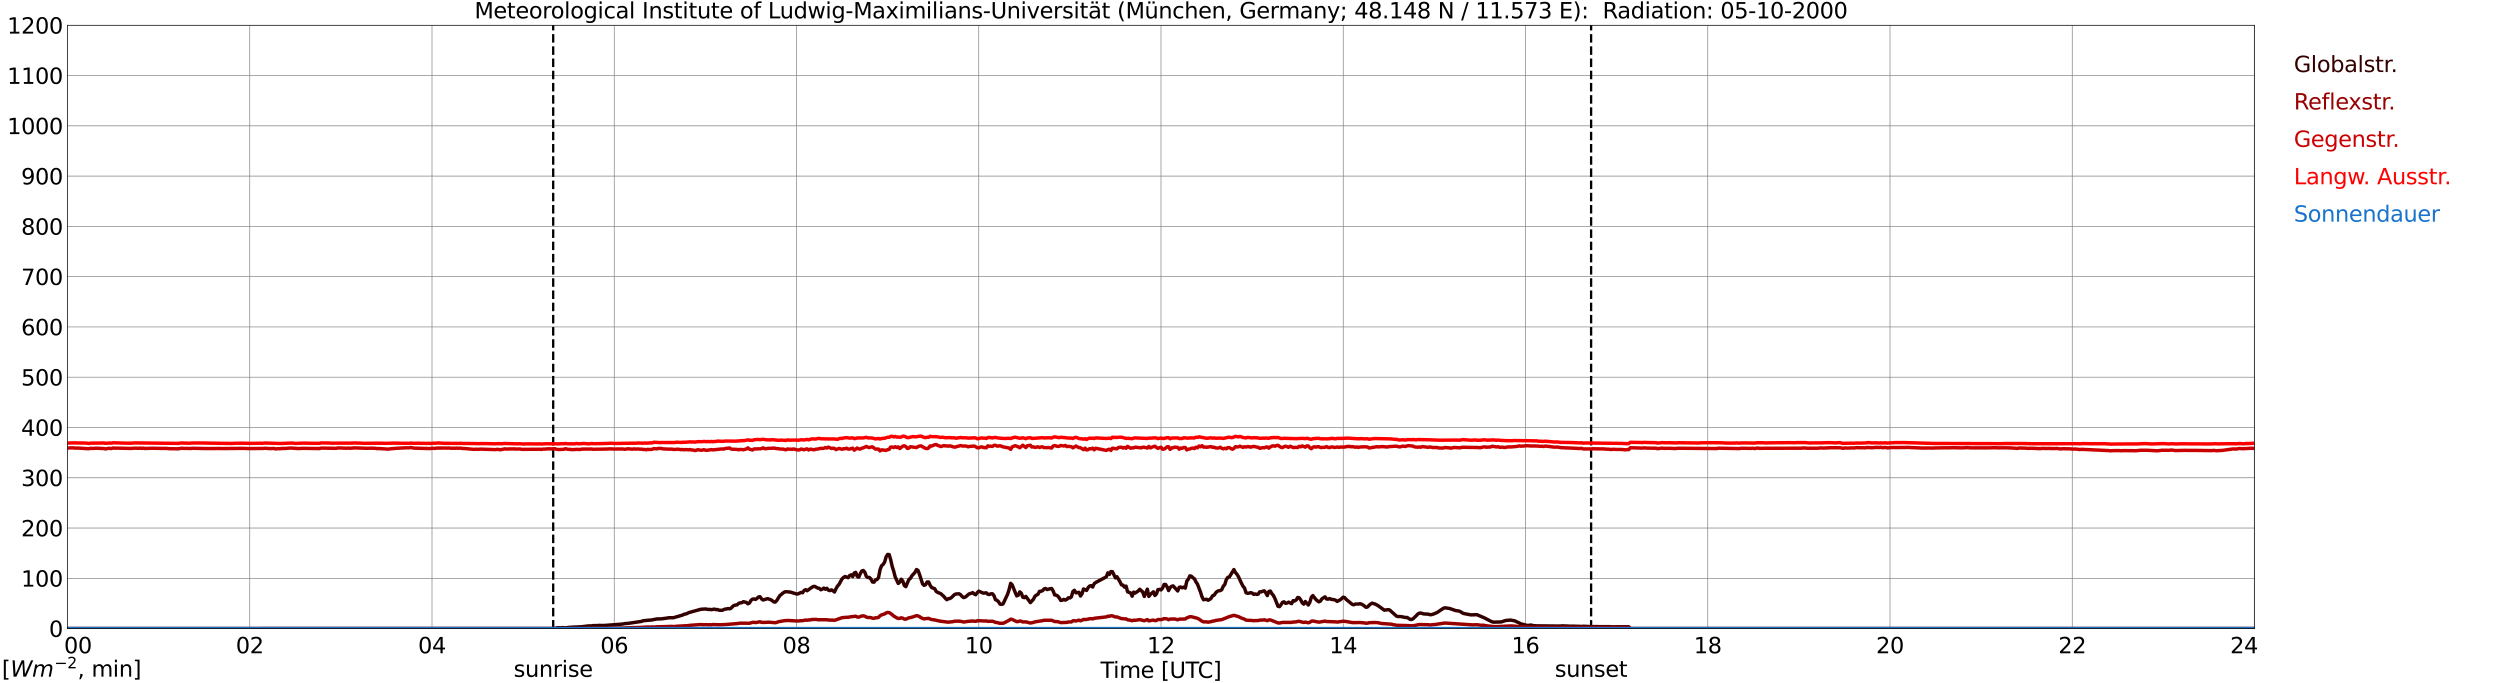 <?xml version="1.0" encoding="utf-8" standalone="no"?>
<!DOCTYPE svg PUBLIC "-//W3C//DTD SVG 1.1//EN"
  "http://www.w3.org/Graphics/SVG/1.1/DTD/svg11.dtd">
<svg xmlns:xlink="http://www.w3.org/1999/xlink" width="1085.4pt" height="296.64pt" viewBox="0 0 1085.4 296.64" xmlns="http://www.w3.org/2000/svg" version="1.1">
 <defs>
  <style type="text/css">*{stroke-linejoin: round; stroke-linecap: butt}</style>
 </defs>
 <g id="figure_1">
  <g id="patch_1">
   <path d="M 0 296.64 
L 1085.4 296.64 
L 1085.4 0 
L 0 0 
z
" style="fill: #ffffff"/>
  </g>
  <g id="axes_1">
   <g id="patch_2">
    <path d="M 29.306 272.909 
L 978.814 272.909 
L 978.814 10.976 
L 29.306 10.976 
z
" style="fill: #ffffff"/>
   </g>
   <g id="patch_3">
    <path d="M 978.814 272.909 
L 978.814 272.909 
L 978.814 10.976 
L 978.814 10.976 
z
" clip-path="url(#p28e1956595)" style="fill: #d3d3d3; opacity: 0.25; stroke: #d3d3d3; stroke-linejoin: miter"/>
   </g>
   <g id="matplotlib.axis_1">
    <g id="xtick_1">
     <g id="line2d_1">
      <path d="M 29.306 272.909 
L 29.306 10.976 
" clip-path="url(#p28e1956595)" style="fill: none; stroke: #808080; stroke-width: 0.3; stroke-linecap: square"/>
     </g>
     <g id="line2d_2"/>
     <g id="text_1">
      <!--    00 -->
      <g transform="translate(18.733 283.627) scale(0.095 -0.095)">
       <defs>
        <path id="DejaVuSans-20" transform="scale(0.016)"/>
        <path id="DejaVuSans-30" d="M 2034 4250 
Q 1547 4250 1301 3770 
Q 1056 3291 1056 2328 
Q 1056 1369 1301 889 
Q 1547 409 2034 409 
Q 2525 409 2770 889 
Q 3016 1369 3016 2328 
Q 3016 3291 2770 3770 
Q 2525 4250 2034 4250 
z
M 2034 4750 
Q 2819 4750 3233 4129 
Q 3647 3509 3647 2328 
Q 3647 1150 3233 529 
Q 2819 -91 2034 -91 
Q 1250 -91 836 529 
Q 422 1150 422 2328 
Q 422 3509 836 4129 
Q 1250 4750 2034 4750 
z
" transform="scale(0.016)"/>
       </defs>
       <use xlink:href="#DejaVuSans-20"/>
       <use xlink:href="#DejaVuSans-20" transform="translate(31.787 0)"/>
       <use xlink:href="#DejaVuSans-20" transform="translate(63.574 0)"/>
       <use xlink:href="#DejaVuSans-30" transform="translate(95.361 0)"/>
       <use xlink:href="#DejaVuSans-30" transform="translate(158.984 0)"/>
      </g>
     </g>
    </g>
    <g id="xtick_2">
     <g id="line2d_3">
      <path d="M 108.431 272.909 
L 108.431 10.976 
" clip-path="url(#p28e1956595)" style="fill: none; stroke: #808080; stroke-width: 0.3; stroke-linecap: square"/>
     </g>
     <g id="line2d_4"/>
     <g id="text_2">
      <!-- 02 -->
      <g transform="translate(102.387 283.627) scale(0.095 -0.095)">
       <defs>
        <path id="DejaVuSans-32" d="M 1228 531 
L 3431 531 
L 3431 0 
L 469 0 
L 469 531 
Q 828 903 1448 1529 
Q 2069 2156 2228 2338 
Q 2531 2678 2651 2914 
Q 2772 3150 2772 3378 
Q 2772 3750 2511 3984 
Q 2250 4219 1831 4219 
Q 1534 4219 1204 4116 
Q 875 4013 500 3803 
L 500 4441 
Q 881 4594 1212 4672 
Q 1544 4750 1819 4750 
Q 2544 4750 2975 4387 
Q 3406 4025 3406 3419 
Q 3406 3131 3298 2873 
Q 3191 2616 2906 2266 
Q 2828 2175 2409 1742 
Q 1991 1309 1228 531 
z
" transform="scale(0.016)"/>
       </defs>
       <use xlink:href="#DejaVuSans-30"/>
       <use xlink:href="#DejaVuSans-32" transform="translate(63.623 0)"/>
      </g>
     </g>
    </g>
    <g id="xtick_3">
     <g id="line2d_5">
      <path d="M 187.557 272.909 
L 187.557 10.976 
" clip-path="url(#p28e1956595)" style="fill: none; stroke: #808080; stroke-width: 0.3; stroke-linecap: square"/>
     </g>
     <g id="line2d_6"/>
     <g id="text_3">
      <!-- 04 -->
      <g transform="translate(181.513 283.627) scale(0.095 -0.095)">
       <defs>
        <path id="DejaVuSans-34" d="M 2419 4116 
L 825 1625 
L 2419 1625 
L 2419 4116 
z
M 2253 4666 
L 3047 4666 
L 3047 1625 
L 3713 1625 
L 3713 1100 
L 3047 1100 
L 3047 0 
L 2419 0 
L 2419 1100 
L 313 1100 
L 313 1709 
L 2253 4666 
z
" transform="scale(0.016)"/>
       </defs>
       <use xlink:href="#DejaVuSans-30"/>
       <use xlink:href="#DejaVuSans-34" transform="translate(63.623 0)"/>
      </g>
     </g>
    </g>
    <g id="xtick_4">
     <g id="line2d_7">
      <path d="M 266.683 272.909 
L 266.683 10.976 
" clip-path="url(#p28e1956595)" style="fill: none; stroke: #808080; stroke-width: 0.3; stroke-linecap: square"/>
     </g>
     <g id="line2d_8"/>
     <g id="text_4">
      <!-- 06 -->
      <g transform="translate(260.638 283.627) scale(0.095 -0.095)">
       <defs>
        <path id="DejaVuSans-36" d="M 2113 2584 
Q 1688 2584 1439 2293 
Q 1191 2003 1191 1497 
Q 1191 994 1439 701 
Q 1688 409 2113 409 
Q 2538 409 2786 701 
Q 3034 994 3034 1497 
Q 3034 2003 2786 2293 
Q 2538 2584 2113 2584 
z
M 3366 4563 
L 3366 3988 
Q 3128 4100 2886 4159 
Q 2644 4219 2406 4219 
Q 1781 4219 1451 3797 
Q 1122 3375 1075 2522 
Q 1259 2794 1537 2939 
Q 1816 3084 2150 3084 
Q 2853 3084 3261 2657 
Q 3669 2231 3669 1497 
Q 3669 778 3244 343 
Q 2819 -91 2113 -91 
Q 1303 -91 875 529 
Q 447 1150 447 2328 
Q 447 3434 972 4092 
Q 1497 4750 2381 4750 
Q 2619 4750 2861 4703 
Q 3103 4656 3366 4563 
z
" transform="scale(0.016)"/>
       </defs>
       <use xlink:href="#DejaVuSans-30"/>
       <use xlink:href="#DejaVuSans-36" transform="translate(63.623 0)"/>
      </g>
     </g>
    </g>
    <g id="xtick_5">
     <g id="line2d_9">
      <path d="M 345.808 272.909 
L 345.808 10.976 
" clip-path="url(#p28e1956595)" style="fill: none; stroke: #808080; stroke-width: 0.3; stroke-linecap: square"/>
     </g>
     <g id="line2d_10"/>
     <g id="text_5">
      <!-- 08 -->
      <g transform="translate(339.764 283.627) scale(0.095 -0.095)">
       <defs>
        <path id="DejaVuSans-38" d="M 2034 2216 
Q 1584 2216 1326 1975 
Q 1069 1734 1069 1313 
Q 1069 891 1326 650 
Q 1584 409 2034 409 
Q 2484 409 2743 651 
Q 3003 894 3003 1313 
Q 3003 1734 2745 1975 
Q 2488 2216 2034 2216 
z
M 1403 2484 
Q 997 2584 770 2862 
Q 544 3141 544 3541 
Q 544 4100 942 4425 
Q 1341 4750 2034 4750 
Q 2731 4750 3128 4425 
Q 3525 4100 3525 3541 
Q 3525 3141 3298 2862 
Q 3072 2584 2669 2484 
Q 3125 2378 3379 2068 
Q 3634 1759 3634 1313 
Q 3634 634 3220 271 
Q 2806 -91 2034 -91 
Q 1263 -91 848 271 
Q 434 634 434 1313 
Q 434 1759 690 2068 
Q 947 2378 1403 2484 
z
M 1172 3481 
Q 1172 3119 1398 2916 
Q 1625 2713 2034 2713 
Q 2441 2713 2670 2916 
Q 2900 3119 2900 3481 
Q 2900 3844 2670 4047 
Q 2441 4250 2034 4250 
Q 1625 4250 1398 4047 
Q 1172 3844 1172 3481 
z
" transform="scale(0.016)"/>
       </defs>
       <use xlink:href="#DejaVuSans-30"/>
       <use xlink:href="#DejaVuSans-38" transform="translate(63.623 0)"/>
      </g>
     </g>
    </g>
    <g id="xtick_6">
     <g id="line2d_11">
      <path d="M 424.934 272.909 
L 424.934 10.976 
" clip-path="url(#p28e1956595)" style="fill: none; stroke: #808080; stroke-width: 0.3; stroke-linecap: square"/>
     </g>
     <g id="line2d_12"/>
     <g id="text_6">
      <!-- 10 -->
      <g transform="translate(418.89 283.627) scale(0.095 -0.095)">
       <defs>
        <path id="DejaVuSans-31" d="M 794 531 
L 1825 531 
L 1825 4091 
L 703 3866 
L 703 4441 
L 1819 4666 
L 2450 4666 
L 2450 531 
L 3481 531 
L 3481 0 
L 794 0 
L 794 531 
z
" transform="scale(0.016)"/>
       </defs>
       <use xlink:href="#DejaVuSans-31"/>
       <use xlink:href="#DejaVuSans-30" transform="translate(63.623 0)"/>
      </g>
     </g>
    </g>
    <g id="xtick_7">
     <g id="line2d_13">
      <path d="M 504.06 272.909 
L 504.06 10.976 
" clip-path="url(#p28e1956595)" style="fill: none; stroke: #808080; stroke-width: 0.3; stroke-linecap: square"/>
     </g>
     <g id="line2d_14"/>
     <g id="text_7">
      <!-- 12 -->
      <g transform="translate(498.015 283.627) scale(0.095 -0.095)">
       <use xlink:href="#DejaVuSans-31"/>
       <use xlink:href="#DejaVuSans-32" transform="translate(63.623 0)"/>
      </g>
     </g>
    </g>
    <g id="xtick_8">
     <g id="line2d_15">
      <path d="M 583.185 272.909 
L 583.185 10.976 
" clip-path="url(#p28e1956595)" style="fill: none; stroke: #808080; stroke-width: 0.3; stroke-linecap: square"/>
     </g>
     <g id="line2d_16"/>
     <g id="text_8">
      <!-- 14 -->
      <g transform="translate(577.141 283.627) scale(0.095 -0.095)">
       <use xlink:href="#DejaVuSans-31"/>
       <use xlink:href="#DejaVuSans-34" transform="translate(63.623 0)"/>
      </g>
     </g>
    </g>
    <g id="xtick_9">
     <g id="line2d_17">
      <path d="M 662.311 272.909 
L 662.311 10.976 
" clip-path="url(#p28e1956595)" style="fill: none; stroke: #808080; stroke-width: 0.3; stroke-linecap: square"/>
     </g>
     <g id="line2d_18"/>
     <g id="text_9">
      <!-- 16 -->
      <g transform="translate(656.267 283.627) scale(0.095 -0.095)">
       <use xlink:href="#DejaVuSans-31"/>
       <use xlink:href="#DejaVuSans-36" transform="translate(63.623 0)"/>
      </g>
     </g>
    </g>
    <g id="xtick_10">
     <g id="line2d_19">
      <path d="M 741.437 272.909 
L 741.437 10.976 
" clip-path="url(#p28e1956595)" style="fill: none; stroke: #808080; stroke-width: 0.3; stroke-linecap: square"/>
     </g>
     <g id="line2d_20"/>
     <g id="text_10">
      <!-- 18 -->
      <g transform="translate(735.392 283.627) scale(0.095 -0.095)">
       <use xlink:href="#DejaVuSans-31"/>
       <use xlink:href="#DejaVuSans-38" transform="translate(63.623 0)"/>
      </g>
     </g>
    </g>
    <g id="xtick_11">
     <g id="line2d_21">
      <path d="M 820.562 272.909 
L 820.562 10.976 
" clip-path="url(#p28e1956595)" style="fill: none; stroke: #808080; stroke-width: 0.3; stroke-linecap: square"/>
     </g>
     <g id="line2d_22"/>
     <g id="text_11">
      <!-- 20 -->
      <g transform="translate(814.518 283.627) scale(0.095 -0.095)">
       <use xlink:href="#DejaVuSans-32"/>
       <use xlink:href="#DejaVuSans-30" transform="translate(63.623 0)"/>
      </g>
     </g>
    </g>
    <g id="xtick_12">
     <g id="line2d_23">
      <path d="M 899.688 272.909 
L 899.688 10.976 
" clip-path="url(#p28e1956595)" style="fill: none; stroke: #808080; stroke-width: 0.3; stroke-linecap: square"/>
     </g>
     <g id="line2d_24"/>
     <g id="text_12">
      <!-- 22 -->
      <g transform="translate(893.644 283.627) scale(0.095 -0.095)">
       <use xlink:href="#DejaVuSans-32"/>
       <use xlink:href="#DejaVuSans-32" transform="translate(63.623 0)"/>
      </g>
     </g>
    </g>
    <g id="xtick_13">
     <g id="line2d_25">
      <path d="M 978.814 272.909 
L 978.814 10.976 
" clip-path="url(#p28e1956595)" style="fill: none; stroke: #808080; stroke-width: 0.3; stroke-linecap: square"/>
     </g>
     <g id="line2d_26"/>
     <g id="text_13">
      <!-- 24    -->
      <g transform="translate(968.241 283.627) scale(0.095 -0.095)">
       <use xlink:href="#DejaVuSans-32"/>
       <use xlink:href="#DejaVuSans-34" transform="translate(63.623 0)"/>
       <use xlink:href="#DejaVuSans-20" transform="translate(127.246 0)"/>
       <use xlink:href="#DejaVuSans-20" transform="translate(159.033 0)"/>
       <use xlink:href="#DejaVuSans-20" transform="translate(190.82 0)"/>
      </g>
     </g>
    </g>
    <g id="text_14">
     <!-- Time [UTC] -->
     <g transform="translate(477.806 294.322) scale(0.095 -0.095)">
      <defs>
       <path id="DejaVuSans-54" d="M -19 4666 
L 3928 4666 
L 3928 4134 
L 2272 4134 
L 2272 0 
L 1638 0 
L 1638 4134 
L -19 4134 
L -19 4666 
z
" transform="scale(0.016)"/>
       <path id="DejaVuSans-69" d="M 603 3500 
L 1178 3500 
L 1178 0 
L 603 0 
L 603 3500 
z
M 603 4863 
L 1178 4863 
L 1178 4134 
L 603 4134 
L 603 4863 
z
" transform="scale(0.016)"/>
       <path id="DejaVuSans-6d" d="M 3328 2828 
Q 3544 3216 3844 3400 
Q 4144 3584 4550 3584 
Q 5097 3584 5394 3201 
Q 5691 2819 5691 2113 
L 5691 0 
L 5113 0 
L 5113 2094 
Q 5113 2597 4934 2840 
Q 4756 3084 4391 3084 
Q 3944 3084 3684 2787 
Q 3425 2491 3425 1978 
L 3425 0 
L 2847 0 
L 2847 2094 
Q 2847 2600 2669 2842 
Q 2491 3084 2119 3084 
Q 1678 3084 1418 2786 
Q 1159 2488 1159 1978 
L 1159 0 
L 581 0 
L 581 3500 
L 1159 3500 
L 1159 2956 
Q 1356 3278 1631 3431 
Q 1906 3584 2284 3584 
Q 2666 3584 2933 3390 
Q 3200 3197 3328 2828 
z
" transform="scale(0.016)"/>
       <path id="DejaVuSans-65" d="M 3597 1894 
L 3597 1613 
L 953 1613 
Q 991 1019 1311 708 
Q 1631 397 2203 397 
Q 2534 397 2845 478 
Q 3156 559 3463 722 
L 3463 178 
Q 3153 47 2828 -22 
Q 2503 -91 2169 -91 
Q 1331 -91 842 396 
Q 353 884 353 1716 
Q 353 2575 817 3079 
Q 1281 3584 2069 3584 
Q 2775 3584 3186 3129 
Q 3597 2675 3597 1894 
z
M 3022 2063 
Q 3016 2534 2758 2815 
Q 2500 3097 2075 3097 
Q 1594 3097 1305 2825 
Q 1016 2553 972 2059 
L 3022 2063 
z
" transform="scale(0.016)"/>
       <path id="DejaVuSans-5b" d="M 550 4863 
L 1875 4863 
L 1875 4416 
L 1125 4416 
L 1125 -397 
L 1875 -397 
L 1875 -844 
L 550 -844 
L 550 4863 
z
" transform="scale(0.016)"/>
       <path id="DejaVuSans-55" d="M 556 4666 
L 1191 4666 
L 1191 1831 
Q 1191 1081 1462 751 
Q 1734 422 2344 422 
Q 2950 422 3222 751 
Q 3494 1081 3494 1831 
L 3494 4666 
L 4128 4666 
L 4128 1753 
Q 4128 841 3676 375 
Q 3225 -91 2344 -91 
Q 1459 -91 1007 375 
Q 556 841 556 1753 
L 556 4666 
z
" transform="scale(0.016)"/>
       <path id="DejaVuSans-43" d="M 4122 4306 
L 4122 3641 
Q 3803 3938 3442 4084 
Q 3081 4231 2675 4231 
Q 1875 4231 1450 3742 
Q 1025 3253 1025 2328 
Q 1025 1406 1450 917 
Q 1875 428 2675 428 
Q 3081 428 3442 575 
Q 3803 722 4122 1019 
L 4122 359 
Q 3791 134 3420 21 
Q 3050 -91 2638 -91 
Q 1578 -91 968 557 
Q 359 1206 359 2328 
Q 359 3453 968 4101 
Q 1578 4750 2638 4750 
Q 3056 4750 3426 4639 
Q 3797 4528 4122 4306 
z
" transform="scale(0.016)"/>
       <path id="DejaVuSans-5d" d="M 1947 4863 
L 1947 -844 
L 622 -844 
L 622 -397 
L 1369 -397 
L 1369 4416 
L 622 4416 
L 622 4863 
L 1947 4863 
z
" transform="scale(0.016)"/>
      </defs>
      <use xlink:href="#DejaVuSans-54"/>
      <use xlink:href="#DejaVuSans-69" transform="translate(57.959 0)"/>
      <use xlink:href="#DejaVuSans-6d" transform="translate(85.742 0)"/>
      <use xlink:href="#DejaVuSans-65" transform="translate(183.154 0)"/>
      <use xlink:href="#DejaVuSans-20" transform="translate(244.678 0)"/>
      <use xlink:href="#DejaVuSans-5b" transform="translate(276.465 0)"/>
      <use xlink:href="#DejaVuSans-55" transform="translate(315.479 0)"/>
      <use xlink:href="#DejaVuSans-54" transform="translate(388.672 0)"/>
      <use xlink:href="#DejaVuSans-43" transform="translate(443.881 0)"/>
      <use xlink:href="#DejaVuSans-5d" transform="translate(513.705 0)"/>
     </g>
    </g>
   </g>
   <g id="matplotlib.axis_2">
    <g id="ytick_1">
     <g id="line2d_27">
      <path d="M 29.306 272.909 
L 978.814 272.909 
" clip-path="url(#p28e1956595)" style="fill: none; stroke: #808080; stroke-width: 0.3; stroke-linecap: square"/>
     </g>
     <g id="line2d_28"/>
     <g id="text_15">
      <!-- 0 -->
      <g transform="translate(21.261 276.518) scale(0.095 -0.095)">
       <use xlink:href="#DejaVuSans-30"/>
      </g>
     </g>
    </g>
    <g id="ytick_2">
     <g id="line2d_29">
      <path d="M 29.306 251.081 
L 978.814 251.081 
" clip-path="url(#p28e1956595)" style="fill: none; stroke: #808080; stroke-width: 0.3; stroke-linecap: square"/>
     </g>
     <g id="line2d_30"/>
     <g id="text_16">
      <!-- 100 -->
      <g transform="translate(9.173 254.69) scale(0.095 -0.095)">
       <use xlink:href="#DejaVuSans-31"/>
       <use xlink:href="#DejaVuSans-30" transform="translate(63.623 0)"/>
       <use xlink:href="#DejaVuSans-30" transform="translate(127.246 0)"/>
      </g>
     </g>
    </g>
    <g id="ytick_3">
     <g id="line2d_31">
      <path d="M 29.306 229.253 
L 978.814 229.253 
" clip-path="url(#p28e1956595)" style="fill: none; stroke: #808080; stroke-width: 0.3; stroke-linecap: square"/>
     </g>
     <g id="line2d_32"/>
     <g id="text_17">
      <!-- 200 -->
      <g transform="translate(9.173 232.863) scale(0.095 -0.095)">
       <use xlink:href="#DejaVuSans-32"/>
       <use xlink:href="#DejaVuSans-30" transform="translate(63.623 0)"/>
       <use xlink:href="#DejaVuSans-30" transform="translate(127.246 0)"/>
      </g>
     </g>
    </g>
    <g id="ytick_4">
     <g id="line2d_33">
      <path d="M 29.306 207.426 
L 978.814 207.426 
" clip-path="url(#p28e1956595)" style="fill: none; stroke: #808080; stroke-width: 0.3; stroke-linecap: square"/>
     </g>
     <g id="line2d_34"/>
     <g id="text_18">
      <!-- 300 -->
      <g transform="translate(9.173 211.035) scale(0.095 -0.095)">
       <defs>
        <path id="DejaVuSans-33" d="M 2597 2516 
Q 3050 2419 3304 2112 
Q 3559 1806 3559 1356 
Q 3559 666 3084 287 
Q 2609 -91 1734 -91 
Q 1441 -91 1130 -33 
Q 819 25 488 141 
L 488 750 
Q 750 597 1062 519 
Q 1375 441 1716 441 
Q 2309 441 2620 675 
Q 2931 909 2931 1356 
Q 2931 1769 2642 2001 
Q 2353 2234 1838 2234 
L 1294 2234 
L 1294 2753 
L 1863 2753 
Q 2328 2753 2575 2939 
Q 2822 3125 2822 3475 
Q 2822 3834 2567 4026 
Q 2313 4219 1838 4219 
Q 1578 4219 1281 4162 
Q 984 4106 628 3988 
L 628 4550 
Q 988 4650 1302 4700 
Q 1616 4750 1894 4750 
Q 2613 4750 3031 4423 
Q 3450 4097 3450 3541 
Q 3450 3153 3228 2886 
Q 3006 2619 2597 2516 
z
" transform="scale(0.016)"/>
       </defs>
       <use xlink:href="#DejaVuSans-33"/>
       <use xlink:href="#DejaVuSans-30" transform="translate(63.623 0)"/>
       <use xlink:href="#DejaVuSans-30" transform="translate(127.246 0)"/>
      </g>
     </g>
    </g>
    <g id="ytick_5">
     <g id="line2d_35">
      <path d="M 29.306 185.598 
L 978.814 185.598 
" clip-path="url(#p28e1956595)" style="fill: none; stroke: #808080; stroke-width: 0.3; stroke-linecap: square"/>
     </g>
     <g id="line2d_36"/>
     <g id="text_19">
      <!-- 400 -->
      <g transform="translate(9.173 189.207) scale(0.095 -0.095)">
       <use xlink:href="#DejaVuSans-34"/>
       <use xlink:href="#DejaVuSans-30" transform="translate(63.623 0)"/>
       <use xlink:href="#DejaVuSans-30" transform="translate(127.246 0)"/>
      </g>
     </g>
    </g>
    <g id="ytick_6">
     <g id="line2d_37">
      <path d="M 29.306 163.77 
L 978.814 163.77 
" clip-path="url(#p28e1956595)" style="fill: none; stroke: #808080; stroke-width: 0.3; stroke-linecap: square"/>
     </g>
     <g id="line2d_38"/>
     <g id="text_20">
      <!-- 500 -->
      <g transform="translate(9.173 167.379) scale(0.095 -0.095)">
       <defs>
        <path id="DejaVuSans-35" d="M 691 4666 
L 3169 4666 
L 3169 4134 
L 1269 4134 
L 1269 2991 
Q 1406 3038 1543 3061 
Q 1681 3084 1819 3084 
Q 2600 3084 3056 2656 
Q 3513 2228 3513 1497 
Q 3513 744 3044 326 
Q 2575 -91 1722 -91 
Q 1428 -91 1123 -41 
Q 819 9 494 109 
L 494 744 
Q 775 591 1075 516 
Q 1375 441 1709 441 
Q 2250 441 2565 725 
Q 2881 1009 2881 1497 
Q 2881 1984 2565 2268 
Q 2250 2553 1709 2553 
Q 1456 2553 1204 2497 
Q 953 2441 691 2322 
L 691 4666 
z
" transform="scale(0.016)"/>
       </defs>
       <use xlink:href="#DejaVuSans-35"/>
       <use xlink:href="#DejaVuSans-30" transform="translate(63.623 0)"/>
       <use xlink:href="#DejaVuSans-30" transform="translate(127.246 0)"/>
      </g>
     </g>
    </g>
    <g id="ytick_7">
     <g id="line2d_39">
      <path d="M 29.306 141.942 
L 978.814 141.942 
" clip-path="url(#p28e1956595)" style="fill: none; stroke: #808080; stroke-width: 0.3; stroke-linecap: square"/>
     </g>
     <g id="line2d_40"/>
     <g id="text_21">
      <!-- 600 -->
      <g transform="translate(9.173 145.551) scale(0.095 -0.095)">
       <use xlink:href="#DejaVuSans-36"/>
       <use xlink:href="#DejaVuSans-30" transform="translate(63.623 0)"/>
       <use xlink:href="#DejaVuSans-30" transform="translate(127.246 0)"/>
      </g>
     </g>
    </g>
    <g id="ytick_8">
     <g id="line2d_41">
      <path d="M 29.306 120.114 
L 978.814 120.114 
" clip-path="url(#p28e1956595)" style="fill: none; stroke: #808080; stroke-width: 0.3; stroke-linecap: square"/>
     </g>
     <g id="line2d_42"/>
     <g id="text_22">
      <!-- 700 -->
      <g transform="translate(9.173 123.724) scale(0.095 -0.095)">
       <defs>
        <path id="DejaVuSans-37" d="M 525 4666 
L 3525 4666 
L 3525 4397 
L 1831 0 
L 1172 0 
L 2766 4134 
L 525 4134 
L 525 4666 
z
" transform="scale(0.016)"/>
       </defs>
       <use xlink:href="#DejaVuSans-37"/>
       <use xlink:href="#DejaVuSans-30" transform="translate(63.623 0)"/>
       <use xlink:href="#DejaVuSans-30" transform="translate(127.246 0)"/>
      </g>
     </g>
    </g>
    <g id="ytick_9">
     <g id="line2d_43">
      <path d="M 29.306 98.287 
L 978.814 98.287 
" clip-path="url(#p28e1956595)" style="fill: none; stroke: #808080; stroke-width: 0.3; stroke-linecap: square"/>
     </g>
     <g id="line2d_44"/>
     <g id="text_23">
      <!-- 800 -->
      <g transform="translate(9.173 101.896) scale(0.095 -0.095)">
       <use xlink:href="#DejaVuSans-38"/>
       <use xlink:href="#DejaVuSans-30" transform="translate(63.623 0)"/>
       <use xlink:href="#DejaVuSans-30" transform="translate(127.246 0)"/>
      </g>
     </g>
    </g>
    <g id="ytick_10">
     <g id="line2d_45">
      <path d="M 29.306 76.459 
L 978.814 76.459 
" clip-path="url(#p28e1956595)" style="fill: none; stroke: #808080; stroke-width: 0.3; stroke-linecap: square"/>
     </g>
     <g id="line2d_46"/>
     <g id="text_24">
      <!-- 900 -->
      <g transform="translate(9.173 80.068) scale(0.095 -0.095)">
       <defs>
        <path id="DejaVuSans-39" d="M 703 97 
L 703 672 
Q 941 559 1184 500 
Q 1428 441 1663 441 
Q 2288 441 2617 861 
Q 2947 1281 2994 2138 
Q 2813 1869 2534 1725 
Q 2256 1581 1919 1581 
Q 1219 1581 811 2004 
Q 403 2428 403 3163 
Q 403 3881 828 4315 
Q 1253 4750 1959 4750 
Q 2769 4750 3195 4129 
Q 3622 3509 3622 2328 
Q 3622 1225 3098 567 
Q 2575 -91 1691 -91 
Q 1453 -91 1209 -44 
Q 966 3 703 97 
z
M 1959 2075 
Q 2384 2075 2632 2365 
Q 2881 2656 2881 3163 
Q 2881 3666 2632 3958 
Q 2384 4250 1959 4250 
Q 1534 4250 1286 3958 
Q 1038 3666 1038 3163 
Q 1038 2656 1286 2365 
Q 1534 2075 1959 2075 
z
" transform="scale(0.016)"/>
       </defs>
       <use xlink:href="#DejaVuSans-39"/>
       <use xlink:href="#DejaVuSans-30" transform="translate(63.623 0)"/>
       <use xlink:href="#DejaVuSans-30" transform="translate(127.246 0)"/>
      </g>
     </g>
    </g>
    <g id="ytick_11">
     <g id="line2d_47">
      <path d="M 29.306 54.631 
L 978.814 54.631 
" clip-path="url(#p28e1956595)" style="fill: none; stroke: #808080; stroke-width: 0.3; stroke-linecap: square"/>
     </g>
     <g id="line2d_48"/>
     <g id="text_25">
      <!-- 1000 -->
      <g transform="translate(3.128 58.24) scale(0.095 -0.095)">
       <use xlink:href="#DejaVuSans-31"/>
       <use xlink:href="#DejaVuSans-30" transform="translate(63.623 0)"/>
       <use xlink:href="#DejaVuSans-30" transform="translate(127.246 0)"/>
       <use xlink:href="#DejaVuSans-30" transform="translate(190.869 0)"/>
      </g>
     </g>
    </g>
    <g id="ytick_12">
     <g id="line2d_49">
      <path d="M 29.306 32.803 
L 978.814 32.803 
" clip-path="url(#p28e1956595)" style="fill: none; stroke: #808080; stroke-width: 0.3; stroke-linecap: square"/>
     </g>
     <g id="line2d_50"/>
     <g id="text_26">
      <!-- 1100 -->
      <g transform="translate(3.128 36.413) scale(0.095 -0.095)">
       <use xlink:href="#DejaVuSans-31"/>
       <use xlink:href="#DejaVuSans-31" transform="translate(63.623 0)"/>
       <use xlink:href="#DejaVuSans-30" transform="translate(127.246 0)"/>
       <use xlink:href="#DejaVuSans-30" transform="translate(190.869 0)"/>
      </g>
     </g>
    </g>
    <g id="ytick_13">
     <g id="line2d_51">
      <path d="M 29.306 10.976 
L 978.814 10.976 
" clip-path="url(#p28e1956595)" style="fill: none; stroke: #808080; stroke-width: 0.3; stroke-linecap: square"/>
     </g>
     <g id="line2d_52"/>
     <g id="text_27">
      <!-- 1200 -->
      <g transform="translate(3.128 14.585) scale(0.095 -0.095)">
       <use xlink:href="#DejaVuSans-31"/>
       <use xlink:href="#DejaVuSans-32" transform="translate(63.623 0)"/>
       <use xlink:href="#DejaVuSans-30" transform="translate(127.246 0)"/>
       <use xlink:href="#DejaVuSans-30" transform="translate(190.869 0)"/>
      </g>
     </g>
    </g>
   </g>
   <g id="line2d_53">
    <path d="M 240.176 272.909 
L 240.176 10.976 
" clip-path="url(#p28e1956595)" style="fill: none; stroke-dasharray: 3.7,1.6; stroke-dashoffset: 0; stroke: #000000"/>
   </g>
   <g id="line2d_54">
    <path d="M 690.796 272.909 
L 690.796 10.976 
" clip-path="url(#p28e1956595)" style="fill: none; stroke-dasharray: 3.7,1.6; stroke-dashoffset: 0; stroke: #000000"/>
   </g>
   <g id="line2d_55">
    <path d="M 29.306 272.909 
L 240.967 272.909 
L 241.626 272.621 
L 242.286 272.529 
L 243.604 272.575 
L 244.264 272.483 
L 245.583 272.575 
L 246.901 272.391 
L 248.22 272.3 
L 251.517 272.164 
L 252.836 272.073 
L 255.473 271.752 
L 256.792 271.752 
L 257.451 271.614 
L 258.77 271.614 
L 260.089 271.523 
L 262.067 271.569 
L 269.98 270.975 
L 271.298 270.746 
L 272.617 270.654 
L 273.936 270.471 
L 278.552 269.783 
L 279.211 269.51 
L 281.849 269.235 
L 282.508 269.235 
L 285.145 268.731 
L 287.124 268.685 
L 288.442 268.502 
L 289.761 268.321 
L 290.42 268.183 
L 292.399 268.183 
L 296.355 267.039 
L 297.014 266.673 
L 297.674 266.581 
L 298.333 266.352 
L 298.992 265.985 
L 304.267 264.523 
L 306.246 264.385 
L 307.564 264.612 
L 308.224 264.568 
L 308.883 264.704 
L 310.202 264.431 
L 310.861 264.704 
L 311.521 264.612 
L 312.18 264.933 
L 313.499 264.979 
L 314.818 264.431 
L 315.477 264.385 
L 316.136 264.202 
L 316.796 264.339 
L 317.455 264.018 
L 318.114 263.241 
L 318.774 262.829 
L 320.093 262.554 
L 320.752 261.914 
L 321.411 261.731 
L 322.071 261.685 
L 322.73 261.227 
L 324.049 261.547 
L 324.708 262.141 
L 325.368 261.822 
L 326.027 260.679 
L 326.686 260.129 
L 327.346 260.037 
L 328.005 260.266 
L 328.665 259.808 
L 329.324 259.168 
L 329.983 259.077 
L 330.643 260.037 
L 331.302 260.495 
L 333.28 259.899 
L 334.599 260.358 
L 335.258 260.768 
L 335.918 261.318 
L 336.577 261.41 
L 337.236 260.725 
L 338.555 258.618 
L 339.874 257.52 
L 340.533 257.062 
L 341.193 256.881 
L 343.171 257.062 
L 345.808 257.887 
L 346.468 257.841 
L 347.787 257.199 
L 348.446 257.337 
L 349.105 256.376 
L 349.765 256.01 
L 350.424 256.468 
L 352.402 255.049 
L 353.062 254.637 
L 353.721 254.591 
L 355.04 255.324 
L 355.699 255.416 
L 356.359 256.056 
L 357.018 255.781 
L 357.677 255.324 
L 358.337 255.826 
L 358.996 255.416 
L 359.655 256.239 
L 360.315 256.422 
L 360.974 256.101 
L 361.634 256.468 
L 362.293 257.016 
L 362.952 255.599 
L 363.612 254.453 
L 364.271 253.722 
L 365.59 251.297 
L 366.249 250.701 
L 366.909 250.291 
L 368.227 250.793 
L 368.887 249.878 
L 369.546 249.557 
L 370.206 250.337 
L 370.865 248.78 
L 371.524 248.505 
L 372.184 250.291 
L 372.843 250.564 
L 373.502 249.055 
L 374.162 247.909 
L 374.821 247.682 
L 375.481 248.46 
L 376.14 250.291 
L 376.799 250.747 
L 377.459 250.701 
L 378.118 251.389 
L 378.777 252.67 
L 379.437 252.762 
L 380.096 251.799 
L 380.756 251.618 
L 381.415 250.793 
L 382.074 247.362 
L 382.734 245.622 
L 383.393 245.074 
L 384.053 244.066 
L 384.712 241.778 
L 385.371 240.726 
L 386.031 240.772 
L 386.69 242.968 
L 387.349 245.897 
L 388.009 247.955 
L 388.668 250.518 
L 389.987 253.31 
L 390.646 252.716 
L 391.306 251.48 
L 391.965 252.303 
L 392.624 254.226 
L 393.284 254.683 
L 394.603 251.572 
L 395.262 251.114 
L 395.921 249.97 
L 397.24 248.505 
L 397.899 247.27 
L 398.559 247.637 
L 399.218 249.374 
L 400.537 253.493 
L 401.196 254.135 
L 401.856 253.86 
L 402.515 252.67 
L 403.175 252.67 
L 403.834 254.135 
L 404.493 255.095 
L 405.812 255.599 
L 406.471 256.789 
L 407.131 257.199 
L 408.45 257.749 
L 409.768 258.939 
L 410.428 259.762 
L 411.087 260.358 
L 411.746 259.945 
L 412.406 259.854 
L 413.065 259.443 
L 414.384 258.162 
L 415.043 257.887 
L 416.362 257.795 
L 417.022 258.162 
L 417.681 258.939 
L 418.34 259.443 
L 419 259.26 
L 419.659 258.802 
L 420.318 258.162 
L 420.978 257.749 
L 421.637 257.612 
L 422.297 257.291 
L 422.956 257.887 
L 423.615 258.206 
L 424.275 257.291 
L 424.934 256.651 
L 426.912 257.52 
L 428.231 257.383 
L 428.89 258.024 
L 429.55 258.116 
L 430.209 257.795 
L 430.869 257.795 
L 431.528 258.572 
L 432.187 260.358 
L 432.847 260.633 
L 433.506 261.227 
L 434.165 262.279 
L 434.825 262.416 
L 435.484 262.187 
L 437.462 257.979 
L 438.122 255.918 
L 438.781 253.264 
L 439.44 253.906 
L 440.759 257.199 
L 441.419 258.71 
L 442.078 258.435 
L 442.737 256.97 
L 443.397 257.52 
L 444.056 259.26 
L 444.716 259.487 
L 445.375 258.939 
L 447.353 261.639 
L 448.672 260.174 
L 449.331 258.893 
L 449.991 258.343 
L 450.65 258.024 
L 451.309 256.743 
L 451.969 256.697 
L 452.628 256.468 
L 453.287 255.689 
L 453.947 255.508 
L 454.606 255.964 
L 455.925 255.599 
L 456.584 255.508 
L 457.244 256.606 
L 457.903 258.297 
L 458.563 258.389 
L 459.222 258.756 
L 459.881 259.579 
L 460.541 260.679 
L 461.2 260.587 
L 461.859 260.22 
L 462.519 260.541 
L 463.178 260.22 
L 463.838 259.533 
L 464.497 259.624 
L 465.156 259.122 
L 465.816 256.789 
L 466.475 256.285 
L 467.134 257.383 
L 468.453 257.167 
L 469.113 258.767 
L 469.772 257.76 
L 470.431 255.702 
L 471.75 256.342 
L 472.409 255.152 
L 473.069 254.421 
L 473.728 254.283 
L 474.388 254.877 
L 475.047 253.412 
L 475.706 252.91 
L 480.322 250.439 
L 480.981 248.7 
L 481.641 249.387 
L 482.3 248.152 
L 482.96 248.198 
L 484.278 250.896 
L 484.938 250.393 
L 486.256 252.589 
L 486.916 253.916 
L 487.575 254.054 
L 488.235 254.923 
L 488.894 254.467 
L 489.553 256.937 
L 490.872 257.439 
L 491.532 258.858 
L 492.191 257.075 
L 492.85 257.485 
L 494.169 256.571 
L 494.828 255.839 
L 496.147 257.075 
L 496.807 258.95 
L 498.125 255.794 
L 498.785 258.95 
L 499.444 258.081 
L 500.763 256.937 
L 501.422 258.537 
L 502.082 257.852 
L 502.741 255.975 
L 503.4 255.885 
L 504.06 256.112 
L 504.719 255.381 
L 505.379 253.779 
L 506.038 253.733 
L 506.697 254.785 
L 507.357 256.387 
L 508.016 255.106 
L 508.675 254.558 
L 509.335 254.375 
L 511.313 256.571 
L 511.972 254.969 
L 512.632 254.877 
L 513.291 255.198 
L 513.95 254.877 
L 514.61 255.335 
L 515.269 252.268 
L 515.929 251.491 
L 516.588 250.027 
L 517.247 250.164 
L 517.907 250.85 
L 518.566 251.262 
L 519.226 252.635 
L 519.885 253.596 
L 521.204 257.029 
L 521.863 259.133 
L 522.522 260.369 
L 523.841 260.185 
L 524.501 260.598 
L 525.16 260.277 
L 525.819 259.729 
L 526.479 258.629 
L 527.138 258.402 
L 527.797 257.394 
L 528.457 256.754 
L 529.116 256.479 
L 529.776 256.433 
L 530.435 256.021 
L 531.094 254.512 
L 531.754 253.779 
L 532.413 251.629 
L 533.073 250.668 
L 533.732 250.485 
L 535.71 247.281 
L 536.369 248.562 
L 537.029 249.296 
L 537.688 250.393 
L 539.007 253.231 
L 539.666 254.512 
L 540.326 255.289 
L 540.985 257.348 
L 541.644 257.577 
L 542.304 257.531 
L 542.963 257.302 
L 543.623 257.485 
L 544.282 258.035 
L 544.941 257.852 
L 545.601 258.081 
L 546.26 257.944 
L 546.919 256.937 
L 547.579 256.983 
L 548.238 256.662 
L 548.898 256.525 
L 549.557 257.394 
L 550.216 258.583 
L 550.876 256.8 
L 551.535 256.617 
L 552.195 257.76 
L 552.854 258.537 
L 553.513 259.819 
L 554.832 263.206 
L 555.491 263.39 
L 556.151 262.565 
L 556.81 261.513 
L 557.47 261.283 
L 558.129 261.925 
L 558.788 261.833 
L 559.448 261.421 
L 560.766 262.063 
L 561.426 260.781 
L 562.085 260.919 
L 562.745 260.506 
L 563.404 259.408 
L 564.063 259.546 
L 564.723 260.46 
L 565.382 261.742 
L 566.042 262.292 
L 566.701 261.146 
L 568.02 262.656 
L 568.679 261.467 
L 569.338 259.271 
L 569.998 258.583 
L 571.317 260.277 
L 571.976 260.873 
L 572.635 261.283 
L 573.295 260.919 
L 573.954 259.956 
L 575.273 259.133 
L 575.932 260.048 
L 576.592 260.14 
L 577.251 259.865 
L 577.91 260.185 
L 579.229 260.369 
L 579.889 260.598 
L 580.548 261.1 
L 581.867 260.415 
L 583.185 259.271 
L 583.845 259.5 
L 584.504 260.277 
L 587.142 262.427 
L 587.801 262.565 
L 588.46 262.246 
L 589.779 262.246 
L 590.439 262.108 
L 591.098 262.292 
L 591.757 262.656 
L 593.076 263.663 
L 593.736 263.527 
L 594.395 262.794 
L 595.054 262.246 
L 595.714 261.879 
L 597.032 262.246 
L 598.351 262.977 
L 600.989 264.9 
L 602.967 264.671 
L 603.626 265.081 
L 605.604 266.867 
L 606.264 267.463 
L 606.923 267.69 
L 608.242 267.69 
L 610.22 268.102 
L 610.879 268.056 
L 612.198 268.879 
L 612.858 268.971 
L 613.517 268.607 
L 614.836 267.371 
L 615.495 266.638 
L 616.154 266.225 
L 616.814 266.136 
L 618.133 266.546 
L 620.111 266.638 
L 620.77 266.867 
L 621.429 266.867 
L 622.748 266.454 
L 624.067 265.861 
L 625.386 264.944 
L 626.705 264.075 
L 627.364 263.892 
L 629.342 264.167 
L 631.98 265.081 
L 633.298 265.265 
L 633.958 265.494 
L 635.276 266.317 
L 638.573 266.959 
L 641.211 266.867 
L 644.508 268.286 
L 647.145 269.659 
L 647.805 269.98 
L 648.464 270.115 
L 651.761 270.025 
L 653.739 269.384 
L 655.058 269.292 
L 655.717 269.2 
L 657.695 269.567 
L 660.333 270.848 
L 662.97 271.534 
L 663.63 271.534 
L 664.289 271.396 
L 664.949 271.396 
L 665.608 271.625 
L 666.927 271.717 
L 676.158 271.809 
L 677.477 271.809 
L 678.136 271.717 
L 681.433 271.855 
L 682.752 271.855 
L 686.049 271.946 
L 686.708 271.992 
L 687.368 271.9 
L 690.664 272.038 
L 699.236 272.084 
L 699.896 272.175 
L 701.874 272.13 
L 707.149 272.13 
L 707.808 272.909 
L 978.154 272.909 
L 978.154 272.909 
" clip-path="url(#p28e1956595)" style="fill: none; stroke: #330000; stroke-width: 1.5; stroke-linecap: square"/>
   </g>
   <g id="line2d_56">
    <path d="M 29.306 272.909 
L 247.561 272.874 
L 248.22 272.732 
L 248.88 272.874 
L 249.539 272.782 
L 250.198 272.874 
L 252.176 272.828 
L 254.814 272.782 
L 255.473 272.688 
L 256.792 272.782 
L 260.089 272.643 
L 260.748 272.734 
L 262.067 272.734 
L 270.639 272.643 
L 273.936 272.503 
L 277.892 272.409 
L 281.189 272.223 
L 282.508 272.269 
L 283.167 272.178 
L 283.827 272.269 
L 285.145 272.13 
L 289.102 272.038 
L 291.739 271.944 
L 292.399 272.038 
L 294.377 271.85 
L 296.355 271.758 
L 297.674 271.665 
L 298.333 271.665 
L 299.652 271.479 
L 304.267 271.154 
L 304.927 271.246 
L 306.905 271.2 
L 307.564 271.294 
L 308.224 271.2 
L 308.883 271.294 
L 309.543 271.154 
L 312.18 271.246 
L 314.818 271.154 
L 320.093 270.735 
L 321.411 270.547 
L 325.368 270.595 
L 326.686 270.222 
L 327.346 270.176 
L 328.005 270.316 
L 329.983 269.942 
L 330.643 270.222 
L 331.961 270.222 
L 333.94 270.128 
L 336.577 270.361 
L 337.236 270.222 
L 337.896 269.942 
L 340.533 269.477 
L 341.852 269.384 
L 343.171 269.432 
L 344.49 269.523 
L 346.468 269.617 
L 347.787 269.477 
L 348.446 269.477 
L 349.765 269.198 
L 350.424 269.292 
L 351.083 269.152 
L 351.743 269.152 
L 352.402 268.965 
L 354.38 268.919 
L 355.04 269.058 
L 358.996 269.058 
L 359.655 269.198 
L 361.634 269.244 
L 362.293 269.338 
L 365.59 268.174 
L 367.568 267.989 
L 368.227 268.035 
L 368.887 267.849 
L 370.865 267.616 
L 371.524 267.522 
L 372.184 267.895 
L 372.843 267.941 
L 374.162 267.43 
L 374.821 267.382 
L 375.481 267.522 
L 376.14 267.941 
L 376.799 268.08 
L 378.118 268.129 
L 378.777 268.408 
L 379.437 268.454 
L 380.096 268.22 
L 380.756 268.22 
L 381.415 268.035 
L 382.074 267.336 
L 382.734 266.965 
L 384.053 266.546 
L 384.712 266.127 
L 385.371 265.893 
L 386.031 265.987 
L 386.69 266.358 
L 388.009 267.43 
L 389.328 268.268 
L 389.987 268.5 
L 390.646 268.454 
L 391.306 268.22 
L 391.965 268.408 
L 392.624 268.779 
L 393.284 268.825 
L 394.603 268.22 
L 395.262 268.129 
L 396.581 267.755 
L 397.899 267.29 
L 398.559 267.43 
L 399.218 267.709 
L 399.878 268.174 
L 400.537 268.5 
L 401.196 268.685 
L 403.175 268.454 
L 403.834 268.779 
L 404.493 268.965 
L 405.812 269.152 
L 407.79 269.617 
L 409.109 269.803 
L 411.746 270.128 
L 413.725 269.897 
L 414.384 269.711 
L 416.362 269.663 
L 417.681 269.851 
L 418.34 270.082 
L 420.318 269.757 
L 421.637 269.663 
L 422.297 269.617 
L 423.615 269.757 
L 424.275 269.523 
L 425.593 269.523 
L 427.572 269.617 
L 428.231 269.571 
L 428.89 269.757 
L 430.869 269.711 
L 431.528 269.897 
L 432.187 270.222 
L 432.847 270.268 
L 434.165 270.641 
L 434.825 270.547 
L 435.484 270.641 
L 436.803 269.988 
L 438.122 269.292 
L 438.781 268.825 
L 439.44 268.919 
L 440.759 269.571 
L 441.419 269.897 
L 442.078 269.851 
L 442.737 269.617 
L 443.397 269.711 
L 444.056 270.036 
L 445.375 269.988 
L 447.353 270.501 
L 448.672 270.222 
L 449.331 269.988 
L 452.628 269.477 
L 453.287 269.292 
L 456.584 269.292 
L 457.903 269.851 
L 459.222 269.897 
L 460.541 270.316 
L 463.178 270.222 
L 463.838 270.036 
L 465.156 270.036 
L 465.816 269.523 
L 466.475 269.477 
L 467.134 269.617 
L 468.453 269.24 
L 469.113 269.519 
L 469.772 269.288 
L 470.431 268.914 
L 471.091 269.008 
L 472.409 268.82 
L 473.069 268.635 
L 473.728 268.589 
L 474.388 268.729 
L 475.047 268.449 
L 475.706 268.356 
L 480.322 267.845 
L 480.981 267.517 
L 481.641 267.611 
L 482.3 267.332 
L 482.96 267.378 
L 484.278 267.891 
L 484.938 267.845 
L 486.916 268.589 
L 487.575 268.589 
L 488.235 268.729 
L 488.894 268.681 
L 489.553 269.1 
L 490.872 269.288 
L 491.532 269.519 
L 492.191 269.24 
L 492.85 269.333 
L 494.828 269.008 
L 496.807 269.519 
L 498.125 269.008 
L 498.785 269.567 
L 500.763 269.194 
L 501.422 269.473 
L 502.082 269.379 
L 502.741 268.96 
L 504.06 269.008 
L 504.719 268.868 
L 505.379 268.589 
L 506.038 268.589 
L 506.697 268.729 
L 507.357 269.054 
L 508.016 268.775 
L 509.994 268.729 
L 511.313 269.1 
L 511.972 268.82 
L 514.61 268.729 
L 515.269 268.264 
L 516.588 267.751 
L 517.247 267.751 
L 519.226 268.264 
L 519.885 268.449 
L 520.544 268.775 
L 521.863 269.707 
L 522.522 269.986 
L 523.841 269.986 
L 524.501 270.124 
L 525.819 269.892 
L 526.479 269.659 
L 527.138 269.613 
L 527.797 269.379 
L 530.435 269.008 
L 533.732 267.705 
L 535.051 267.332 
L 535.71 267.146 
L 537.688 267.705 
L 539.007 268.356 
L 540.326 268.82 
L 540.985 269.24 
L 542.304 269.333 
L 543.623 269.379 
L 544.282 269.519 
L 544.941 269.427 
L 546.26 269.427 
L 546.919 269.24 
L 548.238 269.194 
L 548.898 269.1 
L 550.216 269.473 
L 550.876 269.148 
L 551.535 269.148 
L 554.173 270.172 
L 554.832 270.451 
L 555.491 270.497 
L 556.81 270.217 
L 560.766 270.217 
L 561.426 270.078 
L 562.745 269.986 
L 563.404 269.798 
L 564.063 269.753 
L 566.042 270.263 
L 566.701 270.078 
L 568.02 270.403 
L 568.679 270.172 
L 569.338 269.707 
L 569.998 269.613 
L 572.635 270.124 
L 575.273 269.659 
L 575.932 269.846 
L 578.57 269.938 
L 579.889 269.986 
L 580.548 270.078 
L 583.185 269.707 
L 584.504 269.846 
L 587.142 270.311 
L 588.46 270.311 
L 590.439 270.263 
L 592.417 270.451 
L 593.076 270.591 
L 593.736 270.543 
L 594.395 270.357 
L 597.032 270.263 
L 598.351 270.357 
L 599.67 270.682 
L 604.286 271.01 
L 604.945 271.241 
L 605.604 271.289 
L 606.264 271.475 
L 608.242 271.521 
L 611.539 271.614 
L 612.858 271.706 
L 614.176 271.566 
L 616.154 271.149 
L 620.111 271.241 
L 620.77 271.335 
L 623.408 271.101 
L 624.726 270.87 
L 626.045 270.682 
L 627.364 270.497 
L 639.233 271.289 
L 641.211 271.241 
L 643.189 271.475 
L 643.848 271.427 
L 645.827 271.754 
L 648.464 272.034 
L 649.783 272.034 
L 652.42 271.94 
L 653.739 271.846 
L 656.377 271.754 
L 658.355 271.94 
L 664.289 272.313 
L 664.949 272.265 
L 666.267 272.359 
L 666.927 272.405 
L 667.586 272.265 
L 670.224 272.359 
L 707.149 272.405 
L 707.808 272.909 
L 978.154 272.909 
L 978.154 272.909 
" clip-path="url(#p28e1956595)" style="fill: none; stroke: #990000; stroke-width: 1.5; stroke-linecap: square"/>
   </g>
   <g id="line2d_57">
    <path d="M 29.306 194.549 
L 30.625 194.436 
L 31.943 194.453 
L 32.603 194.558 
L 33.921 194.536 
L 38.537 194.822 
L 39.197 194.632 
L 39.856 194.7 
L 41.834 194.602 
L 45.131 194.737 
L 45.79 194.933 
L 47.109 194.637 
L 48.428 194.744 
L 49.087 194.482 
L 49.747 194.58 
L 51.065 194.567 
L 57 194.698 
L 58.319 194.571 
L 60.297 194.637 
L 60.956 194.532 
L 61.615 194.685 
L 62.275 194.556 
L 62.934 194.72 
L 65.572 194.608 
L 70.187 194.678 
L 72.166 194.667 
L 73.484 194.807 
L 77.441 194.855 
L 78.759 194.615 
L 80.078 194.693 
L 81.397 194.665 
L 82.716 194.744 
L 83.375 194.621 
L 88.65 194.724 
L 90.628 194.75 
L 93.266 194.735 
L 95.244 194.704 
L 96.563 194.75 
L 105.794 194.669 
L 107.772 194.763 
L 114.366 194.689 
L 115.025 194.606 
L 117.003 194.761 
L 118.322 194.717 
L 118.982 194.685 
L 119.641 194.947 
L 120.3 194.803 
L 121.619 194.842 
L 122.278 194.709 
L 123.597 194.717 
L 126.235 194.512 
L 129.532 194.752 
L 131.51 194.641 
L 138.763 194.75 
L 139.422 194.538 
L 141.4 194.571 
L 146.016 194.645 
L 146.676 194.46 
L 150.632 194.608 
L 151.291 194.525 
L 151.951 194.621 
L 153.929 194.453 
L 159.204 194.63 
L 160.523 194.593 
L 161.841 194.582 
L 163.16 194.663 
L 163.819 194.794 
L 164.479 194.724 
L 168.435 194.992 
L 169.754 194.84 
L 172.391 194.602 
L 176.348 194.416 
L 177.666 194.418 
L 178.326 194.285 
L 179.645 194.556 
L 186.898 194.757 
L 187.557 194.602 
L 188.876 194.687 
L 189.535 194.538 
L 193.492 194.514 
L 194.151 194.571 
L 194.81 194.49 
L 196.129 194.645 
L 196.788 194.549 
L 197.448 194.65 
L 198.107 194.521 
L 198.767 194.626 
L 200.085 194.554 
L 200.745 194.741 
L 201.404 194.698 
L 205.36 195.062 
L 206.02 195.095 
L 206.679 195.01 
L 207.339 195.091 
L 208.657 194.99 
L 215.251 195.202 
L 215.91 195.064 
L 217.229 195.274 
L 218.548 195.01 
L 219.207 194.866 
L 219.867 194.975 
L 221.186 194.912 
L 222.504 194.914 
L 223.164 194.875 
L 223.823 194.968 
L 225.801 194.931 
L 226.461 195.097 
L 231.736 195.051 
L 233.054 195.06 
L 234.373 195.03 
L 235.033 195.134 
L 235.692 194.968 
L 236.351 194.992 
L 238.329 194.842 
L 238.989 194.907 
L 240.308 194.829 
L 240.967 194.824 
L 241.626 195.102 
L 242.945 195.167 
L 244.923 195.043 
L 245.583 194.789 
L 246.242 195.006 
L 246.901 195.102 
L 247.561 195.078 
L 248.22 195.222 
L 250.858 195.084 
L 251.517 195.185 
L 252.836 194.958 
L 256.133 194.968 
L 256.792 194.92 
L 257.451 195.062 
L 259.43 195.01 
L 261.408 195.006 
L 262.726 194.964 
L 264.045 194.925 
L 264.705 194.864 
L 266.683 194.962 
L 268.661 194.92 
L 269.32 194.964 
L 269.98 194.888 
L 271.298 195.064 
L 272.617 194.835 
L 274.595 195.016 
L 275.255 194.881 
L 275.914 194.975 
L 277.233 194.929 
L 277.892 195.038 
L 278.552 194.975 
L 279.211 195.169 
L 279.87 195.11 
L 280.53 195.298 
L 281.189 195.073 
L 281.849 195.167 
L 283.167 195.082 
L 283.827 194.759 
L 285.145 194.881 
L 285.805 194.678 
L 287.124 194.711 
L 287.783 194.87 
L 289.761 194.984 
L 291.08 194.999 
L 291.739 194.99 
L 292.399 195.139 
L 294.377 195.019 
L 295.696 195.226 
L 296.355 195.154 
L 297.014 195.302 
L 297.674 195.185 
L 298.992 195.289 
L 299.652 195.167 
L 300.311 195.381 
L 300.971 195.394 
L 301.63 195.604 
L 302.289 195.503 
L 302.949 195.233 
L 304.267 195.468 
L 304.927 195.425 
L 305.586 195.219 
L 306.246 195.455 
L 306.905 195.508 
L 308.883 195.198 
L 309.543 195.324 
L 313.499 194.903 
L 314.158 194.999 
L 314.818 194.741 
L 316.796 194.501 
L 317.455 195.001 
L 320.093 195.123 
L 320.752 195.265 
L 321.411 195.108 
L 322.73 195.261 
L 324.049 194.92 
L 324.708 194.451 
L 325.368 195.016 
L 326.686 195.379 
L 327.346 194.92 
L 329.983 194.855 
L 330.643 194.752 
L 331.302 194.436 
L 331.961 194.785 
L 332.621 194.829 
L 333.28 194.665 
L 335.258 194.61 
L 335.918 194.517 
L 337.236 194.761 
L 337.896 194.787 
L 338.555 194.949 
L 339.874 194.964 
L 341.193 195.283 
L 341.852 194.918 
L 342.512 195.04 
L 343.171 194.992 
L 343.83 195.078 
L 344.49 194.909 
L 345.808 195.259 
L 346.468 195.368 
L 347.127 195.311 
L 347.787 194.94 
L 349.105 195.285 
L 349.765 195.014 
L 350.424 194.892 
L 351.083 195.379 
L 351.743 195.023 
L 352.402 195.049 
L 353.062 195.298 
L 353.721 195.2 
L 354.38 194.984 
L 355.04 194.968 
L 356.359 194.637 
L 357.018 194.713 
L 357.677 194.621 
L 358.337 194.296 
L 358.996 194.527 
L 359.655 194.121 
L 360.974 194.713 
L 361.634 194.593 
L 362.293 194.676 
L 362.952 195.211 
L 364.271 194.682 
L 365.59 195.073 
L 366.249 194.809 
L 366.909 194.837 
L 367.568 194.591 
L 368.227 194.995 
L 368.887 194.968 
L 370.206 194.576 
L 370.865 195.462 
L 372.184 194.51 
L 372.843 194.901 
L 373.502 194.968 
L 374.162 194.58 
L 374.821 194.442 
L 376.14 193.82 
L 376.799 194.167 
L 377.459 194.359 
L 378.118 194.089 
L 378.777 194.012 
L 380.096 194.988 
L 381.415 194.955 
L 382.074 195.776 
L 382.734 195.291 
L 384.712 195.549 
L 385.371 195.191 
L 386.031 195.121 
L 386.69 194.082 
L 387.349 194.084 
L 388.009 194.3 
L 388.668 193.945 
L 389.328 194.305 
L 389.987 194.021 
L 390.646 194.746 
L 391.965 193.696 
L 392.624 193.547 
L 393.284 193.897 
L 393.943 194.709 
L 394.603 194.541 
L 395.262 193.936 
L 397.899 194.324 
L 398.559 193.903 
L 399.218 193.641 
L 399.878 193.593 
L 401.856 194.691 
L 402.515 194.761 
L 403.175 194.501 
L 403.834 193.578 
L 404.493 193.67 
L 405.812 193.087 
L 406.471 192.978 
L 407.131 193.419 
L 407.79 193.58 
L 408.45 193.886 
L 409.768 193.451 
L 410.428 193.606 
L 411.087 193.598 
L 411.746 193.707 
L 412.406 193.545 
L 413.725 193.975 
L 414.384 194.128 
L 415.043 194.052 
L 415.703 193.759 
L 416.362 193.67 
L 417.022 193.425 
L 417.681 193.606 
L 418.34 193.667 
L 419 193.613 
L 419.659 193.729 
L 420.318 193.993 
L 420.978 193.82 
L 422.956 193.654 
L 423.615 193.934 
L 424.275 194.418 
L 424.934 194.414 
L 425.593 194.119 
L 426.253 193.991 
L 426.912 194.255 
L 428.231 194.414 
L 428.89 193.547 
L 429.55 193.742 
L 430.209 193.726 
L 430.869 193.825 
L 431.528 193.347 
L 432.187 193.32 
L 432.847 193.661 
L 433.506 193.659 
L 434.165 193.499 
L 435.484 194.008 
L 438.122 194.503 
L 438.781 195.095 
L 439.44 194.012 
L 440.759 193.482 
L 442.078 194.01 
L 442.737 194.405 
L 444.056 193.281 
L 445.375 194.314 
L 446.034 193.513 
L 447.353 193.312 
L 448.012 194.095 
L 448.672 193.988 
L 449.331 194.263 
L 450.65 193.975 
L 451.309 194.29 
L 451.969 194.032 
L 452.628 194.01 
L 453.287 194.346 
L 454.606 194.329 
L 455.266 194.305 
L 456.584 194.519 
L 457.244 193.628 
L 457.903 193.423 
L 459.222 193.844 
L 459.881 193.744 
L 460.541 193.406 
L 461.859 193.635 
L 462.519 193.397 
L 463.178 193.894 
L 463.838 193.783 
L 465.156 193.934 
L 465.816 194.44 
L 467.134 193.648 
L 468.453 194.362 
L 469.113 194.381 
L 470.431 195.233 
L 471.091 194.576 
L 471.75 195.342 
L 472.409 195.209 
L 473.069 194.779 
L 473.728 194.888 
L 474.388 194.567 
L 475.047 195.307 
L 475.706 194.604 
L 480.322 195.551 
L 480.981 195.209 
L 481.641 195.023 
L 482.3 195.573 
L 482.96 194.584 
L 484.278 194.789 
L 484.938 194.848 
L 485.597 194.266 
L 486.916 194.148 
L 487.575 194.543 
L 488.235 194.248 
L 488.894 194.626 
L 489.553 193.805 
L 490.872 194.606 
L 491.532 194.438 
L 492.191 194.434 
L 492.85 194.148 
L 495.488 194.447 
L 496.147 194.143 
L 496.807 194.189 
L 498.125 194.525 
L 498.785 193.814 
L 499.444 194.469 
L 500.763 193.892 
L 501.422 193.731 
L 502.082 194.285 
L 502.741 194.678 
L 503.4 194.357 
L 504.06 194.176 
L 504.719 195.045 
L 505.379 194.979 
L 506.038 194.556 
L 506.697 193.971 
L 507.357 193.951 
L 508.016 195.119 
L 508.675 194.455 
L 509.335 194.427 
L 509.994 194.13 
L 511.313 194.255 
L 511.972 195.027 
L 512.632 194.493 
L 513.291 194.643 
L 513.95 194.261 
L 514.61 194.298 
L 515.269 195.331 
L 515.929 195.019 
L 516.588 194.933 
L 517.247 194.621 
L 517.907 194.525 
L 518.566 194.752 
L 519.226 194.163 
L 519.885 194.44 
L 520.544 193.641 
L 521.204 193.971 
L 521.863 193.493 
L 522.522 194.124 
L 523.182 194.08 
L 523.841 194.194 
L 525.819 193.888 
L 526.479 194.235 
L 527.138 194.152 
L 527.797 194.477 
L 528.457 194.527 
L 529.116 194.462 
L 529.776 194.156 
L 530.435 194.626 
L 531.094 194.877 
L 531.754 194.608 
L 532.413 194.82 
L 533.073 194.305 
L 533.732 194.355 
L 535.051 195.054 
L 535.71 194.678 
L 536.369 193.927 
L 537.029 194.047 
L 537.688 193.988 
L 538.348 193.724 
L 539.666 194.244 
L 540.326 193.938 
L 540.985 194.1 
L 541.644 193.884 
L 542.304 193.94 
L 542.963 194.174 
L 543.623 193.94 
L 544.282 193.833 
L 544.941 193.921 
L 545.601 194.124 
L 546.26 194.152 
L 546.919 194.665 
L 548.238 194.329 
L 548.898 194.436 
L 549.557 194.141 
L 550.216 194.028 
L 550.876 194.571 
L 551.535 194.019 
L 552.195 193.683 
L 552.854 193.539 
L 553.513 193.735 
L 554.173 193.449 
L 554.832 193.331 
L 556.151 194.207 
L 556.81 194.324 
L 557.47 193.927 
L 558.129 193.707 
L 559.448 194.191 
L 560.107 193.755 
L 560.766 193.973 
L 561.426 194.338 
L 562.745 194.207 
L 563.404 194.296 
L 564.063 193.774 
L 564.723 193.997 
L 565.382 193.587 
L 566.701 194.148 
L 567.36 193.576 
L 568.02 193.615 
L 568.679 194.405 
L 569.338 194.811 
L 569.998 194.196 
L 570.657 193.949 
L 571.317 194.128 
L 571.976 193.951 
L 572.635 193.949 
L 573.295 194.307 
L 575.273 194.18 
L 575.932 193.879 
L 576.592 194.252 
L 577.251 194.333 
L 577.91 194.076 
L 578.57 194.049 
L 579.229 194.248 
L 579.889 194.213 
L 580.548 194.047 
L 581.207 194.22 
L 581.867 194.104 
L 583.845 194.111 
L 584.504 193.91 
L 585.823 193.801 
L 586.482 193.975 
L 587.142 193.903 
L 588.46 194.165 
L 589.12 194.036 
L 589.779 194.239 
L 590.439 194.058 
L 592.417 193.982 
L 593.736 194.063 
L 594.395 194.499 
L 597.692 193.956 
L 598.351 194.025 
L 600.329 193.894 
L 602.307 194.089 
L 602.967 193.908 
L 606.264 193.707 
L 607.582 194.043 
L 608.242 193.923 
L 608.901 193.678 
L 610.22 193.844 
L 610.879 193.595 
L 611.539 193.469 
L 613.517 193.696 
L 614.176 194.028 
L 615.495 194.156 
L 616.154 194.056 
L 616.814 194.191 
L 617.473 193.879 
L 620.111 194.213 
L 620.77 194.036 
L 622.089 194.307 
L 624.067 194.3 
L 624.726 194.517 
L 626.045 194.523 
L 626.705 194.473 
L 627.364 194.294 
L 629.342 194.458 
L 630.001 194.576 
L 631.32 194.268 
L 633.958 194.438 
L 634.617 194.215 
L 635.276 194.183 
L 641.87 194.298 
L 642.53 194.414 
L 643.848 194.102 
L 644.508 193.984 
L 645.167 194.156 
L 647.145 194.065 
L 647.805 193.735 
L 649.783 194.058 
L 650.442 193.932 
L 651.102 194.2 
L 652.42 194.137 
L 653.08 194.279 
L 653.739 194.233 
L 654.399 194.054 
L 656.377 194.034 
L 657.695 193.886 
L 658.355 193.857 
L 659.674 193.591 
L 660.333 193.724 
L 662.97 193.517 
L 664.949 193.648 
L 666.267 193.613 
L 668.246 193.696 
L 668.905 193.794 
L 669.564 193.716 
L 670.224 193.879 
L 670.883 193.646 
L 674.839 194.124 
L 676.158 194.095 
L 678.136 194.397 
L 678.796 194.362 
L 679.455 194.453 
L 680.774 194.477 
L 686.049 194.73 
L 686.708 194.645 
L 687.368 194.918 
L 690.005 194.901 
L 690.664 194.942 
L 691.324 194.827 
L 694.621 194.896 
L 695.939 194.888 
L 697.918 195.03 
L 698.577 195.032 
L 699.236 195.163 
L 700.555 195.056 
L 701.874 195.126 
L 703.852 195.126 
L 705.83 195.313 
L 706.49 195.185 
L 707.149 195.195 
L 707.808 194.388 
L 713.083 194.547 
L 713.743 194.44 
L 715.062 194.558 
L 719.018 194.602 
L 719.677 194.798 
L 721.655 194.541 
L 722.315 194.639 
L 724.952 194.634 
L 727.59 194.75 
L 728.249 194.606 
L 745.393 194.744 
L 746.052 194.589 
L 755.284 194.757 
L 755.943 194.597 
L 759.899 194.678 
L 761.218 194.61 
L 761.878 194.772 
L 762.537 194.58 
L 763.196 194.538 
L 763.856 194.648 
L 767.153 194.617 
L 768.471 194.628 
L 782.318 194.58 
L 782.978 194.475 
L 784.956 194.613 
L 786.275 194.586 
L 789.572 194.584 
L 790.231 194.453 
L 791.55 194.527 
L 792.868 194.495 
L 794.187 194.394 
L 798.143 194.401 
L 798.803 194.359 
L 800.122 194.641 
L 800.781 194.512 
L 802.759 194.521 
L 804.078 194.445 
L 804.737 194.503 
L 806.056 194.342 
L 807.375 194.388 
L 810.012 194.412 
L 810.672 194.263 
L 811.99 194.351 
L 812.65 194.394 
L 814.628 194.242 
L 815.947 194.287 
L 816.606 194.196 
L 817.265 194.368 
L 818.584 194.263 
L 819.244 194.455 
L 821.881 194.27 
L 823.2 194.311 
L 825.837 194.27 
L 827.156 194.268 
L 828.475 194.233 
L 829.794 194.322 
L 832.431 194.425 
L 835.069 194.527 
L 837.706 194.484 
L 838.366 194.547 
L 840.344 194.473 
L 844.3 194.414 
L 846.278 194.425 
L 847.597 194.366 
L 849.575 194.412 
L 852.213 194.442 
L 854.191 194.331 
L 855.51 194.451 
L 862.103 194.442 
L 863.422 194.436 
L 866.06 194.377 
L 868.038 194.445 
L 870.016 194.403 
L 872.653 194.453 
L 875.95 194.676 
L 876.61 194.506 
L 879.247 194.552 
L 880.566 194.68 
L 881.225 194.615 
L 883.204 194.661 
L 885.841 194.796 
L 886.5 194.658 
L 888.479 194.724 
L 889.797 194.68 
L 891.116 194.757 
L 893.094 194.706 
L 894.413 194.905 
L 895.732 194.813 
L 899.029 194.877 
L 899.688 194.979 
L 901.007 194.944 
L 902.326 195.08 
L 902.985 195.178 
L 903.644 195.071 
L 915.513 195.628 
L 916.173 195.721 
L 917.491 195.643 
L 920.129 195.615 
L 920.788 195.697 
L 922.107 195.634 
L 927.382 195.687 
L 929.36 195.486 
L 931.998 195.481 
L 936.613 195.728 
L 938.592 195.488 
L 941.888 195.505 
L 942.548 195.374 
L 943.867 195.521 
L 944.526 195.632 
L 946.504 195.569 
L 948.482 195.521 
L 951.12 195.56 
L 952.438 195.536 
L 960.351 195.641 
L 961.01 195.527 
L 962.329 195.687 
L 964.967 195.532 
L 969.582 194.894 
L 970.901 194.966 
L 972.22 194.706 
L 973.539 194.831 
L 977.495 194.615 
L 978.154 194.652 
L 978.154 194.652 
" clip-path="url(#p28e1956595)" style="fill: none; stroke: #cc0000; stroke-width: 1.5; stroke-linecap: square"/>
   </g>
   <g id="line2d_58">
    <path d="M 29.306 192.404 
L 30.625 192.299 
L 31.943 192.29 
L 33.262 192.31 
L 37.218 192.351 
L 38.537 192.543 
L 39.197 192.41 
L 45.131 192.332 
L 45.79 192.476 
L 47.768 192.327 
L 48.428 192.415 
L 49.087 192.242 
L 53.043 192.349 
L 55.022 192.408 
L 57 192.415 
L 58.319 192.29 
L 77.441 192.504 
L 78.759 192.316 
L 80.078 192.384 
L 82.056 192.436 
L 83.375 192.336 
L 87.331 192.316 
L 90.628 192.386 
L 100.519 192.539 
L 102.497 192.436 
L 105.794 192.428 
L 108.431 192.495 
L 109.75 192.484 
L 113.047 192.421 
L 113.707 192.493 
L 115.025 192.334 
L 121.619 192.552 
L 122.938 192.498 
L 126.894 192.343 
L 128.213 192.519 
L 129.532 192.469 
L 131.51 192.377 
L 136.125 192.463 
L 137.444 192.489 
L 138.763 192.478 
L 139.422 192.31 
L 142.719 192.336 
L 144.038 192.415 
L 149.313 192.382 
L 151.951 192.397 
L 154.588 192.305 
L 155.247 192.395 
L 155.907 192.347 
L 157.885 192.471 
L 162.501 192.423 
L 165.798 192.415 
L 167.116 192.48 
L 171.073 192.377 
L 173.71 192.432 
L 175.029 192.439 
L 177.666 192.467 
L 178.326 192.353 
L 179.645 192.467 
L 181.623 192.423 
L 182.941 192.469 
L 184.26 192.458 
L 184.92 192.522 
L 186.238 192.456 
L 186.898 192.541 
L 188.217 192.408 
L 188.876 192.441 
L 190.195 192.305 
L 192.832 192.484 
L 199.426 192.498 
L 200.085 192.449 
L 200.745 192.546 
L 202.063 192.519 
L 207.998 192.611 
L 210.635 192.583 
L 215.251 192.692 
L 215.91 192.613 
L 217.889 192.646 
L 219.207 192.532 
L 220.526 192.587 
L 223.823 192.677 
L 225.142 192.672 
L 225.801 192.659 
L 227.12 192.783 
L 229.098 192.698 
L 231.736 192.731 
L 233.054 192.742 
L 234.373 192.701 
L 235.033 192.781 
L 237.011 192.659 
L 242.945 192.707 
L 243.604 192.622 
L 244.923 192.65 
L 245.583 192.526 
L 246.242 192.668 
L 249.539 192.701 
L 250.198 192.556 
L 251.517 192.685 
L 253.495 192.532 
L 255.473 192.716 
L 256.792 192.57 
L 258.111 192.639 
L 263.386 192.528 
L 265.364 192.428 
L 266.683 192.539 
L 273.936 192.421 
L 275.914 192.412 
L 277.233 192.327 
L 279.211 192.432 
L 279.87 192.31 
L 280.53 192.401 
L 282.508 192.275 
L 283.167 192.299 
L 283.827 192.006 
L 286.464 192.153 
L 287.783 192.124 
L 293.058 192.124 
L 293.717 191.982 
L 295.696 192.098 
L 296.355 192.011 
L 297.674 192.002 
L 299.652 191.827 
L 300.311 191.913 
L 300.971 191.862 
L 301.63 191.976 
L 302.949 191.738 
L 304.927 191.764 
L 305.586 191.653 
L 306.905 191.771 
L 307.564 191.668 
L 308.224 191.786 
L 308.883 191.64 
L 309.543 191.812 
L 310.202 191.659 
L 310.861 191.686 
L 311.521 191.491 
L 313.499 191.598 
L 314.158 191.596 
L 314.818 191.474 
L 319.433 191.535 
L 321.411 191.362 
L 322.73 191.31 
L 323.39 191.271 
L 324.708 190.965 
L 325.368 191.129 
L 326.686 191.194 
L 327.346 190.959 
L 328.665 190.797 
L 329.983 190.878 
L 331.302 190.723 
L 332.621 190.943 
L 334.599 191 
L 335.258 190.876 
L 337.896 191.175 
L 339.215 191.066 
L 341.193 191.225 
L 341.852 190.987 
L 342.512 191.101 
L 345.808 191.044 
L 346.468 191.164 
L 347.787 190.926 
L 349.105 191.009 
L 350.424 190.784 
L 351.083 190.972 
L 352.402 190.533 
L 353.721 190.601 
L 354.38 190.581 
L 355.04 190.363 
L 355.699 190.339 
L 356.359 190.492 
L 360.315 190.579 
L 361.634 190.57 
L 362.293 190.566 
L 363.612 190.771 
L 364.271 190.444 
L 364.93 190.315 
L 365.59 190.35 
L 366.249 190.144 
L 367.568 189.998 
L 368.887 190.219 
L 370.206 190.09 
L 370.865 190.43 
L 371.524 190.358 
L 372.184 190.125 
L 374.162 190.151 
L 374.821 190.134 
L 376.14 189.861 
L 376.799 190.12 
L 378.118 190.14 
L 378.777 190.186 
L 380.096 190.574 
L 381.415 190.345 
L 382.074 190.627 
L 382.734 190.358 
L 384.053 190.275 
L 385.371 189.826 
L 386.031 189.85 
L 386.69 189.468 
L 387.349 189.411 
L 388.009 189.717 
L 388.668 189.498 
L 389.328 189.769 
L 389.987 189.717 
L 390.646 189.863 
L 391.306 189.712 
L 391.965 189.365 
L 392.624 189.407 
L 393.943 190.014 
L 394.603 189.965 
L 395.921 189.638 
L 396.581 189.531 
L 397.24 189.675 
L 397.899 189.64 
L 398.559 189.479 
L 399.878 189.33 
L 401.196 189.904 
L 401.856 190.022 
L 402.515 189.811 
L 403.175 189.863 
L 403.834 189.409 
L 404.493 189.57 
L 406.471 189.577 
L 408.45 189.928 
L 409.109 189.804 
L 410.428 190.048 
L 412.406 189.972 
L 413.065 190.075 
L 414.384 190.077 
L 415.043 190.275 
L 417.022 189.935 
L 417.681 190.053 
L 419.659 190.094 
L 420.318 190.225 
L 422.956 190.072 
L 423.615 190.14 
L 424.275 190.492 
L 424.934 190.439 
L 425.593 190.195 
L 426.253 190.123 
L 426.912 190.241 
L 427.572 190.23 
L 428.231 190.363 
L 428.89 189.979 
L 429.55 189.915 
L 430.869 190.155 
L 431.528 189.972 
L 432.187 189.926 
L 433.506 190.184 
L 434.825 190.282 
L 436.144 190.382 
L 437.462 190.299 
L 438.122 190.291 
L 438.781 190.398 
L 440.1 189.915 
L 440.759 189.808 
L 442.078 190.118 
L 442.737 190.293 
L 444.056 190.066 
L 445.375 190.439 
L 446.034 190.153 
L 447.353 190.027 
L 448.012 190.367 
L 452.628 190.016 
L 453.287 190.155 
L 455.266 190.048 
L 456.584 190.166 
L 457.244 189.835 
L 457.903 189.66 
L 459.881 190.029 
L 460.541 189.828 
L 463.838 190.179 
L 465.156 190.197 
L 465.816 190.369 
L 466.475 190.022 
L 467.134 189.839 
L 468.453 190.378 
L 469.113 190.505 
L 469.772 190.5 
L 470.431 190.695 
L 471.091 190.463 
L 471.75 190.815 
L 472.409 190.437 
L 473.069 190.188 
L 473.728 190.315 
L 474.388 190.206 
L 475.047 190.398 
L 475.706 190.105 
L 480.322 190.371 
L 481.641 190.243 
L 482.3 190.411 
L 482.96 189.802 
L 483.619 189.959 
L 484.278 189.878 
L 484.938 189.946 
L 485.597 189.826 
L 486.916 189.804 
L 488.894 190.356 
L 489.553 190.273 
L 491.532 190.465 
L 492.191 190.193 
L 492.85 190.114 
L 498.125 190.358 
L 498.785 190.208 
L 499.444 190.236 
L 501.422 190.094 
L 502.082 190.173 
L 502.741 190.435 
L 504.06 190.136 
L 504.719 190.376 
L 505.379 190.352 
L 506.697 190.031 
L 507.357 190.014 
L 508.016 190.507 
L 508.675 190.168 
L 511.313 190.12 
L 511.972 190.404 
L 513.291 190.38 
L 513.95 190.064 
L 515.929 190.249 
L 516.588 190.105 
L 518.566 190.16 
L 519.226 189.813 
L 519.885 189.907 
L 520.544 189.647 
L 523.841 190.286 
L 524.501 190.256 
L 525.16 190.092 
L 525.819 190.072 
L 526.479 190.251 
L 527.138 190.11 
L 527.797 190.269 
L 529.776 190.188 
L 531.094 190.343 
L 532.413 190.062 
L 533.073 189.852 
L 533.732 189.817 
L 534.391 189.992 
L 535.051 189.99 
L 536.369 189.435 
L 537.688 189.684 
L 538.348 189.487 
L 539.666 189.948 
L 540.985 190.136 
L 541.644 189.876 
L 543.623 190.134 
L 544.282 190.011 
L 546.26 190.123 
L 546.919 190.289 
L 547.579 190.291 
L 548.238 190.177 
L 548.898 190.269 
L 549.557 190.166 
L 550.876 190.291 
L 551.535 190.077 
L 552.854 189.955 
L 554.173 189.998 
L 554.832 189.946 
L 556.151 190.382 
L 556.81 190.38 
L 557.47 190.267 
L 560.766 190.393 
L 562.745 190.448 
L 565.382 190.31 
L 566.701 190.45 
L 567.36 190.304 
L 568.02 190.352 
L 568.679 190.633 
L 569.338 190.725 
L 569.998 190.459 
L 571.976 190.289 
L 572.635 190.306 
L 573.295 190.492 
L 576.592 190.535 
L 578.57 190.284 
L 579.229 190.485 
L 579.889 190.509 
L 580.548 190.326 
L 582.526 190.345 
L 585.164 190.21 
L 589.779 190.518 
L 591.098 190.424 
L 592.417 190.544 
L 593.736 190.478 
L 594.395 190.719 
L 595.714 190.516 
L 597.032 190.393 
L 603.626 190.548 
L 605.604 190.738 
L 606.264 190.745 
L 607.582 191.059 
L 608.901 190.913 
L 610.22 191.063 
L 610.879 190.876 
L 612.198 190.863 
L 612.858 190.919 
L 613.517 190.808 
L 614.836 190.978 
L 615.495 190.828 
L 621.429 190.965 
L 622.748 191.029 
L 625.386 191.12 
L 631.98 191.055 
L 633.958 191.109 
L 634.617 190.908 
L 635.276 190.878 
L 638.573 191.131 
L 640.552 190.994 
L 641.211 191.135 
L 642.53 191.146 
L 644.508 190.926 
L 645.827 191.111 
L 648.464 190.996 
L 649.783 191.129 
L 650.442 191.055 
L 651.761 191.216 
L 654.399 191.323 
L 655.717 191.336 
L 656.377 191.365 
L 657.036 191.256 
L 665.608 191.382 
L 666.267 191.454 
L 666.927 191.349 
L 667.586 191.515 
L 670.224 191.638 
L 670.883 191.535 
L 674.839 191.91 
L 676.158 191.873 
L 677.477 192.061 
L 680.774 192.102 
L 682.752 192.153 
L 685.389 192.271 
L 686.049 192.312 
L 686.708 192.216 
L 687.368 192.421 
L 688.027 192.34 
L 689.346 192.338 
L 702.533 192.491 
L 704.511 192.528 
L 706.49 192.628 
L 707.149 192.576 
L 707.808 192.041 
L 711.765 192.098 
L 713.083 192.164 
L 713.743 192.059 
L 715.062 192.126 
L 719.018 192.192 
L 719.677 192.38 
L 721.655 192.168 
L 722.974 192.238 
L 724.952 192.222 
L 727.59 192.314 
L 728.909 192.22 
L 737.48 192.332 
L 738.799 192.231 
L 746.052 192.222 
L 748.031 192.264 
L 749.349 192.367 
L 753.306 192.358 
L 753.965 192.277 
L 755.284 192.406 
L 755.943 192.288 
L 761.878 192.36 
L 763.196 192.188 
L 764.515 192.26 
L 765.174 192.201 
L 766.493 192.314 
L 768.471 192.251 
L 777.043 192.19 
L 779.021 192.231 
L 780.34 192.157 
L 782.318 192.168 
L 783.637 192.148 
L 784.956 192.277 
L 785.615 192.336 
L 786.934 192.288 
L 790.89 192.277 
L 793.528 192.185 
L 794.847 192.198 
L 796.825 192.301 
L 798.803 192.159 
L 800.122 192.511 
L 801.44 192.46 
L 802.759 192.432 
L 804.078 192.377 
L 804.737 192.452 
L 806.056 192.338 
L 807.375 192.377 
L 810.012 192.314 
L 810.672 192.17 
L 811.331 192.155 
L 812.65 192.303 
L 814.628 192.253 
L 815.947 192.336 
L 816.606 192.257 
L 817.265 192.356 
L 818.584 192.238 
L 819.244 192.367 
L 822.541 192.172 
L 826.497 192.142 
L 840.344 192.543 
L 841.663 192.532 
L 868.697 192.618 
L 870.016 192.572 
L 876.61 192.554 
L 878.588 192.546 
L 879.907 192.594 
L 881.225 192.628 
L 883.204 192.65 
L 902.326 192.635 
L 902.985 192.703 
L 904.304 192.58 
L 906.941 192.642 
L 914.194 192.646 
L 914.854 192.744 
L 915.513 192.703 
L 916.173 192.831 
L 917.491 192.788 
L 925.404 192.727 
L 927.382 192.753 
L 930.02 192.642 
L 931.338 192.578 
L 933.976 192.746 
L 937.932 192.639 
L 939.251 192.589 
L 941.888 192.753 
L 942.548 192.637 
L 943.867 192.705 
L 945.185 192.749 
L 946.504 192.674 
L 959.692 192.746 
L 961.67 192.648 
L 962.989 192.714 
L 967.604 192.631 
L 970.242 192.65 
L 970.901 192.687 
L 972.22 192.552 
L 974.198 192.696 
L 974.857 192.574 
L 976.836 192.541 
L 978.154 192.476 
L 978.154 192.476 
" clip-path="url(#p28e1956595)" style="fill: none; stroke: #ff0000; stroke-width: 1.5; stroke-linecap: square"/>
   </g>
   <g id="line2d_59">
    <path d="M 29.306 272.909 
L 978.154 272.909 
L 978.154 272.909 
" clip-path="url(#p28e1956595)" style="fill: none; stroke: #1773cc; stroke-width: 1.5; stroke-linecap: square"/>
   </g>
   <g id="patch_4">
    <path d="M 29.306 272.909 
L 29.306 10.976 
" style="fill: none; stroke: #000000; stroke-width: 0.3; stroke-linejoin: miter; stroke-linecap: square"/>
   </g>
   <g id="patch_5">
    <path d="M 978.814 272.909 
L 978.814 10.976 
" style="fill: none; stroke: #000000; stroke-width: 0.3; stroke-linejoin: miter; stroke-linecap: square"/>
   </g>
   <g id="patch_6">
    <path d="M 29.306 272.909 
L 978.814 272.909 
" style="fill: none; stroke: #000000; stroke-width: 0.3; stroke-linejoin: miter; stroke-linecap: square"/>
   </g>
   <g id="patch_7">
    <path d="M 29.306 10.976 
L 978.814 10.976 
" style="fill: none; stroke: #000000; stroke-width: 0.3; stroke-linejoin: miter; stroke-linecap: square"/>
   </g>
   <g id="text_28">
    <!-- sunrise -->
    <g transform="translate(223.011 293.863) scale(0.095 -0.095)">
     <defs>
      <path id="DejaVuSans-73" d="M 2834 3397 
L 2834 2853 
Q 2591 2978 2328 3040 
Q 2066 3103 1784 3103 
Q 1356 3103 1142 2972 
Q 928 2841 928 2578 
Q 928 2378 1081 2264 
Q 1234 2150 1697 2047 
L 1894 2003 
Q 2506 1872 2764 1633 
Q 3022 1394 3022 966 
Q 3022 478 2636 193 
Q 2250 -91 1575 -91 
Q 1294 -91 989 -36 
Q 684 19 347 128 
L 347 722 
Q 666 556 975 473 
Q 1284 391 1588 391 
Q 1994 391 2212 530 
Q 2431 669 2431 922 
Q 2431 1156 2273 1281 
Q 2116 1406 1581 1522 
L 1381 1569 
Q 847 1681 609 1914 
Q 372 2147 372 2553 
Q 372 3047 722 3315 
Q 1072 3584 1716 3584 
Q 2034 3584 2315 3537 
Q 2597 3491 2834 3397 
z
" transform="scale(0.016)"/>
      <path id="DejaVuSans-75" d="M 544 1381 
L 544 3500 
L 1119 3500 
L 1119 1403 
Q 1119 906 1312 657 
Q 1506 409 1894 409 
Q 2359 409 2629 706 
Q 2900 1003 2900 1516 
L 2900 3500 
L 3475 3500 
L 3475 0 
L 2900 0 
L 2900 538 
Q 2691 219 2414 64 
Q 2138 -91 1772 -91 
Q 1169 -91 856 284 
Q 544 659 544 1381 
z
M 1991 3584 
L 1991 3584 
z
" transform="scale(0.016)"/>
      <path id="DejaVuSans-6e" d="M 3513 2113 
L 3513 0 
L 2938 0 
L 2938 2094 
Q 2938 2591 2744 2837 
Q 2550 3084 2163 3084 
Q 1697 3084 1428 2787 
Q 1159 2491 1159 1978 
L 1159 0 
L 581 0 
L 581 3500 
L 1159 3500 
L 1159 2956 
Q 1366 3272 1645 3428 
Q 1925 3584 2291 3584 
Q 2894 3584 3203 3211 
Q 3513 2838 3513 2113 
z
" transform="scale(0.016)"/>
      <path id="DejaVuSans-72" d="M 2631 2963 
Q 2534 3019 2420 3045 
Q 2306 3072 2169 3072 
Q 1681 3072 1420 2755 
Q 1159 2438 1159 1844 
L 1159 0 
L 581 0 
L 581 3500 
L 1159 3500 
L 1159 2956 
Q 1341 3275 1631 3429 
Q 1922 3584 2338 3584 
Q 2397 3584 2469 3576 
Q 2541 3569 2628 3553 
L 2631 2963 
z
" transform="scale(0.016)"/>
     </defs>
     <use xlink:href="#DejaVuSans-73"/>
     <use xlink:href="#DejaVuSans-75" transform="translate(52.1 0)"/>
     <use xlink:href="#DejaVuSans-6e" transform="translate(115.479 0)"/>
     <use xlink:href="#DejaVuSans-72" transform="translate(178.857 0)"/>
     <use xlink:href="#DejaVuSans-69" transform="translate(219.971 0)"/>
     <use xlink:href="#DejaVuSans-73" transform="translate(247.754 0)"/>
     <use xlink:href="#DejaVuSans-65" transform="translate(299.854 0)"/>
    </g>
   </g>
   <g id="text_29">
    <!-- sunset -->
    <g transform="translate(675.042 293.863) scale(0.095 -0.095)">
     <defs>
      <path id="DejaVuSans-74" d="M 1172 4494 
L 1172 3500 
L 2356 3500 
L 2356 3053 
L 1172 3053 
L 1172 1153 
Q 1172 725 1289 603 
Q 1406 481 1766 481 
L 2356 481 
L 2356 0 
L 1766 0 
Q 1100 0 847 248 
Q 594 497 594 1153 
L 594 3053 
L 172 3053 
L 172 3500 
L 594 3500 
L 594 4494 
L 1172 4494 
z
" transform="scale(0.016)"/>
     </defs>
     <use xlink:href="#DejaVuSans-73"/>
     <use xlink:href="#DejaVuSans-75" transform="translate(52.1 0)"/>
     <use xlink:href="#DejaVuSans-6e" transform="translate(115.479 0)"/>
     <use xlink:href="#DejaVuSans-73" transform="translate(178.857 0)"/>
     <use xlink:href="#DejaVuSans-65" transform="translate(230.957 0)"/>
     <use xlink:href="#DejaVuSans-74" transform="translate(292.48 0)"/>
    </g>
   </g>
   <g id="text_30">
    <!-- [$Wm^{-2}$, min] -->
    <g transform="translate(0.821 293.863) scale(0.095 -0.095)">
     <defs>
      <path id="DejaVuSans-Oblique-57" d="M 616 4666 
L 1228 4666 
L 1453 697 
L 3213 4666 
L 3916 4666 
L 4147 697 
L 5888 4666 
L 6528 4666 
L 4453 0 
L 3659 0 
L 3444 3891 
L 1697 0 
L 903 0 
L 616 4666 
z
" transform="scale(0.016)"/>
      <path id="DejaVuSans-Oblique-6d" d="M 5747 2113 
L 5338 0 
L 4763 0 
L 5166 2094 
Q 5191 2228 5203 2325 
Q 5216 2422 5216 2491 
Q 5216 2772 5059 2928 
Q 4903 3084 4622 3084 
Q 4203 3084 3875 2770 
Q 3547 2456 3450 1953 
L 3066 0 
L 2491 0 
L 2900 2094 
Q 2925 2209 2937 2307 
Q 2950 2406 2950 2484 
Q 2950 2769 2794 2926 
Q 2638 3084 2363 3084 
Q 1938 3084 1609 2770 
Q 1281 2456 1184 1953 
L 800 0 
L 225 0 
L 909 3500 
L 1484 3500 
L 1375 2956 
Q 1609 3263 1923 3423 
Q 2238 3584 2597 3584 
Q 2978 3584 3223 3384 
Q 3469 3184 3519 2828 
Q 3781 3197 4126 3390 
Q 4472 3584 4856 3584 
Q 5306 3584 5551 3325 
Q 5797 3066 5797 2591 
Q 5797 2488 5784 2364 
Q 5772 2241 5747 2113 
z
" transform="scale(0.016)"/>
      <path id="DejaVuSans-2212" d="M 678 2272 
L 4684 2272 
L 4684 1741 
L 678 1741 
L 678 2272 
z
" transform="scale(0.016)"/>
      <path id="DejaVuSans-2c" d="M 750 794 
L 1409 794 
L 1409 256 
L 897 -744 
L 494 -744 
L 750 256 
L 750 794 
z
" transform="scale(0.016)"/>
     </defs>
     <use xlink:href="#DejaVuSans-5b" transform="translate(0 0.766)"/>
     <use xlink:href="#DejaVuSans-Oblique-57" transform="translate(39.014 0.766)"/>
     <use xlink:href="#DejaVuSans-Oblique-6d" transform="translate(137.891 0.766)"/>
     <use xlink:href="#DejaVuSans-2212" transform="translate(239.953 39.047) scale(0.7)"/>
     <use xlink:href="#DejaVuSans-32" transform="translate(298.605 39.047) scale(0.7)"/>
     <use xlink:href="#DejaVuSans-2c" transform="translate(345.875 0.766)"/>
     <use xlink:href="#DejaVuSans-20" transform="translate(377.663 0.766)"/>
     <use xlink:href="#DejaVuSans-6d" transform="translate(409.45 0.766)"/>
     <use xlink:href="#DejaVuSans-69" transform="translate(506.862 0.766)"/>
     <use xlink:href="#DejaVuSans-6e" transform="translate(534.645 0.766)"/>
     <use xlink:href="#DejaVuSans-5d" transform="translate(598.024 0.766)"/>
    </g>
   </g>
   <g id="text_31">
    <!-- Globalstr. -->
    <g style="fill: #330000" transform="translate(995.905 31.291) scale(0.095 -0.095)">
     <defs>
      <path id="DejaVuSans-47" d="M 3809 666 
L 3809 1919 
L 2778 1919 
L 2778 2438 
L 4434 2438 
L 4434 434 
Q 4069 175 3628 42 
Q 3188 -91 2688 -91 
Q 1594 -91 976 548 
Q 359 1188 359 2328 
Q 359 3472 976 4111 
Q 1594 4750 2688 4750 
Q 3144 4750 3555 4637 
Q 3966 4525 4313 4306 
L 4313 3634 
Q 3963 3931 3569 4081 
Q 3175 4231 2741 4231 
Q 1884 4231 1454 3753 
Q 1025 3275 1025 2328 
Q 1025 1384 1454 906 
Q 1884 428 2741 428 
Q 3075 428 3337 486 
Q 3600 544 3809 666 
z
" transform="scale(0.016)"/>
      <path id="DejaVuSans-6c" d="M 603 4863 
L 1178 4863 
L 1178 0 
L 603 0 
L 603 4863 
z
" transform="scale(0.016)"/>
      <path id="DejaVuSans-6f" d="M 1959 3097 
Q 1497 3097 1228 2736 
Q 959 2375 959 1747 
Q 959 1119 1226 758 
Q 1494 397 1959 397 
Q 2419 397 2687 759 
Q 2956 1122 2956 1747 
Q 2956 2369 2687 2733 
Q 2419 3097 1959 3097 
z
M 1959 3584 
Q 2709 3584 3137 3096 
Q 3566 2609 3566 1747 
Q 3566 888 3137 398 
Q 2709 -91 1959 -91 
Q 1206 -91 779 398 
Q 353 888 353 1747 
Q 353 2609 779 3096 
Q 1206 3584 1959 3584 
z
" transform="scale(0.016)"/>
      <path id="DejaVuSans-62" d="M 3116 1747 
Q 3116 2381 2855 2742 
Q 2594 3103 2138 3103 
Q 1681 3103 1420 2742 
Q 1159 2381 1159 1747 
Q 1159 1113 1420 752 
Q 1681 391 2138 391 
Q 2594 391 2855 752 
Q 3116 1113 3116 1747 
z
M 1159 2969 
Q 1341 3281 1617 3432 
Q 1894 3584 2278 3584 
Q 2916 3584 3314 3078 
Q 3713 2572 3713 1747 
Q 3713 922 3314 415 
Q 2916 -91 2278 -91 
Q 1894 -91 1617 61 
Q 1341 213 1159 525 
L 1159 0 
L 581 0 
L 581 4863 
L 1159 4863 
L 1159 2969 
z
" transform="scale(0.016)"/>
      <path id="DejaVuSans-61" d="M 2194 1759 
Q 1497 1759 1228 1600 
Q 959 1441 959 1056 
Q 959 750 1161 570 
Q 1363 391 1709 391 
Q 2188 391 2477 730 
Q 2766 1069 2766 1631 
L 2766 1759 
L 2194 1759 
z
M 3341 1997 
L 3341 0 
L 2766 0 
L 2766 531 
Q 2569 213 2275 61 
Q 1981 -91 1556 -91 
Q 1019 -91 701 211 
Q 384 513 384 1019 
Q 384 1609 779 1909 
Q 1175 2209 1959 2209 
L 2766 2209 
L 2766 2266 
Q 2766 2663 2505 2880 
Q 2244 3097 1772 3097 
Q 1472 3097 1187 3025 
Q 903 2953 641 2809 
L 641 3341 
Q 956 3463 1253 3523 
Q 1550 3584 1831 3584 
Q 2591 3584 2966 3190 
Q 3341 2797 3341 1997 
z
" transform="scale(0.016)"/>
      <path id="DejaVuSans-2e" d="M 684 794 
L 1344 794 
L 1344 0 
L 684 0 
L 684 794 
z
" transform="scale(0.016)"/>
     </defs>
     <use xlink:href="#DejaVuSans-47"/>
     <use xlink:href="#DejaVuSans-6c" transform="translate(77.49 0)"/>
     <use xlink:href="#DejaVuSans-6f" transform="translate(105.273 0)"/>
     <use xlink:href="#DejaVuSans-62" transform="translate(166.455 0)"/>
     <use xlink:href="#DejaVuSans-61" transform="translate(229.932 0)"/>
     <use xlink:href="#DejaVuSans-6c" transform="translate(291.211 0)"/>
     <use xlink:href="#DejaVuSans-73" transform="translate(318.994 0)"/>
     <use xlink:href="#DejaVuSans-74" transform="translate(371.094 0)"/>
     <use xlink:href="#DejaVuSans-72" transform="translate(410.303 0)"/>
     <use xlink:href="#DejaVuSans-2e" transform="translate(442.291 0)"/>
    </g>
   </g>
   <g id="text_32">
    <!-- Reflexstr. -->
    <g style="fill: #990000" transform="translate(995.905 47.531) scale(0.095 -0.095)">
     <defs>
      <path id="DejaVuSans-52" d="M 2841 2188 
Q 3044 2119 3236 1894 
Q 3428 1669 3622 1275 
L 4263 0 
L 3584 0 
L 2988 1197 
Q 2756 1666 2539 1819 
Q 2322 1972 1947 1972 
L 1259 1972 
L 1259 0 
L 628 0 
L 628 4666 
L 2053 4666 
Q 2853 4666 3247 4331 
Q 3641 3997 3641 3322 
Q 3641 2881 3436 2590 
Q 3231 2300 2841 2188 
z
M 1259 4147 
L 1259 2491 
L 2053 2491 
Q 2509 2491 2742 2702 
Q 2975 2913 2975 3322 
Q 2975 3731 2742 3939 
Q 2509 4147 2053 4147 
L 1259 4147 
z
" transform="scale(0.016)"/>
      <path id="DejaVuSans-66" d="M 2375 4863 
L 2375 4384 
L 1825 4384 
Q 1516 4384 1395 4259 
Q 1275 4134 1275 3809 
L 1275 3500 
L 2222 3500 
L 2222 3053 
L 1275 3053 
L 1275 0 
L 697 0 
L 697 3053 
L 147 3053 
L 147 3500 
L 697 3500 
L 697 3744 
Q 697 4328 969 4595 
Q 1241 4863 1831 4863 
L 2375 4863 
z
" transform="scale(0.016)"/>
      <path id="DejaVuSans-78" d="M 3513 3500 
L 2247 1797 
L 3578 0 
L 2900 0 
L 1881 1375 
L 863 0 
L 184 0 
L 1544 1831 
L 300 3500 
L 978 3500 
L 1906 2253 
L 2834 3500 
L 3513 3500 
z
" transform="scale(0.016)"/>
     </defs>
     <use xlink:href="#DejaVuSans-52"/>
     <use xlink:href="#DejaVuSans-65" transform="translate(64.982 0)"/>
     <use xlink:href="#DejaVuSans-66" transform="translate(126.506 0)"/>
     <use xlink:href="#DejaVuSans-6c" transform="translate(161.711 0)"/>
     <use xlink:href="#DejaVuSans-65" transform="translate(189.494 0)"/>
     <use xlink:href="#DejaVuSans-78" transform="translate(249.268 0)"/>
     <use xlink:href="#DejaVuSans-73" transform="translate(308.447 0)"/>
     <use xlink:href="#DejaVuSans-74" transform="translate(360.547 0)"/>
     <use xlink:href="#DejaVuSans-72" transform="translate(399.756 0)"/>
     <use xlink:href="#DejaVuSans-2e" transform="translate(431.744 0)"/>
    </g>
   </g>
   <g id="text_33">
    <!-- Gegenstr. -->
    <g style="fill: #cc0000" transform="translate(995.905 63.771) scale(0.095 -0.095)">
     <defs>
      <path id="DejaVuSans-67" d="M 2906 1791 
Q 2906 2416 2648 2759 
Q 2391 3103 1925 3103 
Q 1463 3103 1205 2759 
Q 947 2416 947 1791 
Q 947 1169 1205 825 
Q 1463 481 1925 481 
Q 2391 481 2648 825 
Q 2906 1169 2906 1791 
z
M 3481 434 
Q 3481 -459 3084 -895 
Q 2688 -1331 1869 -1331 
Q 1566 -1331 1297 -1286 
Q 1028 -1241 775 -1147 
L 775 -588 
Q 1028 -725 1275 -790 
Q 1522 -856 1778 -856 
Q 2344 -856 2625 -561 
Q 2906 -266 2906 331 
L 2906 616 
Q 2728 306 2450 153 
Q 2172 0 1784 0 
Q 1141 0 747 490 
Q 353 981 353 1791 
Q 353 2603 747 3093 
Q 1141 3584 1784 3584 
Q 2172 3584 2450 3431 
Q 2728 3278 2906 2969 
L 2906 3500 
L 3481 3500 
L 3481 434 
z
" transform="scale(0.016)"/>
     </defs>
     <use xlink:href="#DejaVuSans-47"/>
     <use xlink:href="#DejaVuSans-65" transform="translate(77.49 0)"/>
     <use xlink:href="#DejaVuSans-67" transform="translate(139.014 0)"/>
     <use xlink:href="#DejaVuSans-65" transform="translate(202.49 0)"/>
     <use xlink:href="#DejaVuSans-6e" transform="translate(264.014 0)"/>
     <use xlink:href="#DejaVuSans-73" transform="translate(327.393 0)"/>
     <use xlink:href="#DejaVuSans-74" transform="translate(379.492 0)"/>
     <use xlink:href="#DejaVuSans-72" transform="translate(418.701 0)"/>
     <use xlink:href="#DejaVuSans-2e" transform="translate(450.689 0)"/>
    </g>
   </g>
   <g id="text_34">
    <!-- Langw. Ausstr. -->
    <g style="fill: #ff0000" transform="translate(995.905 80.01) scale(0.095 -0.095)">
     <defs>
      <path id="DejaVuSans-4c" d="M 628 4666 
L 1259 4666 
L 1259 531 
L 3531 531 
L 3531 0 
L 628 0 
L 628 4666 
z
" transform="scale(0.016)"/>
      <path id="DejaVuSans-77" d="M 269 3500 
L 844 3500 
L 1563 769 
L 2278 3500 
L 2956 3500 
L 3675 769 
L 4391 3500 
L 4966 3500 
L 4050 0 
L 3372 0 
L 2619 2869 
L 1863 0 
L 1184 0 
L 269 3500 
z
" transform="scale(0.016)"/>
      <path id="DejaVuSans-41" d="M 2188 4044 
L 1331 1722 
L 3047 1722 
L 2188 4044 
z
M 1831 4666 
L 2547 4666 
L 4325 0 
L 3669 0 
L 3244 1197 
L 1141 1197 
L 716 0 
L 50 0 
L 1831 4666 
z
" transform="scale(0.016)"/>
     </defs>
     <use xlink:href="#DejaVuSans-4c"/>
     <use xlink:href="#DejaVuSans-61" transform="translate(55.713 0)"/>
     <use xlink:href="#DejaVuSans-6e" transform="translate(116.992 0)"/>
     <use xlink:href="#DejaVuSans-67" transform="translate(180.371 0)"/>
     <use xlink:href="#DejaVuSans-77" transform="translate(243.848 0)"/>
     <use xlink:href="#DejaVuSans-2e" transform="translate(316.51 0)"/>
     <use xlink:href="#DejaVuSans-20" transform="translate(348.297 0)"/>
     <use xlink:href="#DejaVuSans-41" transform="translate(380.084 0)"/>
     <use xlink:href="#DejaVuSans-75" transform="translate(448.492 0)"/>
     <use xlink:href="#DejaVuSans-73" transform="translate(511.871 0)"/>
     <use xlink:href="#DejaVuSans-73" transform="translate(563.971 0)"/>
     <use xlink:href="#DejaVuSans-74" transform="translate(616.07 0)"/>
     <use xlink:href="#DejaVuSans-72" transform="translate(655.279 0)"/>
     <use xlink:href="#DejaVuSans-2e" transform="translate(687.268 0)"/>
    </g>
   </g>
   <g id="text_35">
    <!-- Sonnendauer -->
    <g style="fill: #1773cc" transform="translate(995.905 96.25) scale(0.095 -0.095)">
     <defs>
      <path id="DejaVuSans-53" d="M 3425 4513 
L 3425 3897 
Q 3066 4069 2747 4153 
Q 2428 4238 2131 4238 
Q 1616 4238 1336 4038 
Q 1056 3838 1056 3469 
Q 1056 3159 1242 3001 
Q 1428 2844 1947 2747 
L 2328 2669 
Q 3034 2534 3370 2195 
Q 3706 1856 3706 1288 
Q 3706 609 3251 259 
Q 2797 -91 1919 -91 
Q 1588 -91 1214 -16 
Q 841 59 441 206 
L 441 856 
Q 825 641 1194 531 
Q 1563 422 1919 422 
Q 2459 422 2753 634 
Q 3047 847 3047 1241 
Q 3047 1584 2836 1778 
Q 2625 1972 2144 2069 
L 1759 2144 
Q 1053 2284 737 2584 
Q 422 2884 422 3419 
Q 422 4038 858 4394 
Q 1294 4750 2059 4750 
Q 2388 4750 2728 4690 
Q 3069 4631 3425 4513 
z
" transform="scale(0.016)"/>
      <path id="DejaVuSans-64" d="M 2906 2969 
L 2906 4863 
L 3481 4863 
L 3481 0 
L 2906 0 
L 2906 525 
Q 2725 213 2448 61 
Q 2172 -91 1784 -91 
Q 1150 -91 751 415 
Q 353 922 353 1747 
Q 353 2572 751 3078 
Q 1150 3584 1784 3584 
Q 2172 3584 2448 3432 
Q 2725 3281 2906 2969 
z
M 947 1747 
Q 947 1113 1208 752 
Q 1469 391 1925 391 
Q 2381 391 2643 752 
Q 2906 1113 2906 1747 
Q 2906 2381 2643 2742 
Q 2381 3103 1925 3103 
Q 1469 3103 1208 2742 
Q 947 2381 947 1747 
z
" transform="scale(0.016)"/>
     </defs>
     <use xlink:href="#DejaVuSans-53"/>
     <use xlink:href="#DejaVuSans-6f" transform="translate(63.477 0)"/>
     <use xlink:href="#DejaVuSans-6e" transform="translate(124.658 0)"/>
     <use xlink:href="#DejaVuSans-6e" transform="translate(188.037 0)"/>
     <use xlink:href="#DejaVuSans-65" transform="translate(251.416 0)"/>
     <use xlink:href="#DejaVuSans-6e" transform="translate(312.939 0)"/>
     <use xlink:href="#DejaVuSans-64" transform="translate(376.318 0)"/>
     <use xlink:href="#DejaVuSans-61" transform="translate(439.795 0)"/>
     <use xlink:href="#DejaVuSans-75" transform="translate(501.074 0)"/>
     <use xlink:href="#DejaVuSans-65" transform="translate(564.453 0)"/>
     <use xlink:href="#DejaVuSans-72" transform="translate(625.977 0)"/>
    </g>
   </g>
   <g id="text_36">
    <!-- Meteorological Institute of Ludwig-Maximilians-Universität (München, Germany; 48.148 N / 11.573 E):  Radiation: 05-10-2000 -->
    <g transform="translate(206.01 7.976) scale(0.095 -0.095)">
     <defs>
      <path id="DejaVuSans-4d" d="M 628 4666 
L 1569 4666 
L 2759 1491 
L 3956 4666 
L 4897 4666 
L 4897 0 
L 4281 0 
L 4281 4097 
L 3078 897 
L 2444 897 
L 1241 4097 
L 1241 0 
L 628 0 
L 628 4666 
z
" transform="scale(0.016)"/>
      <path id="DejaVuSans-63" d="M 3122 3366 
L 3122 2828 
Q 2878 2963 2633 3030 
Q 2388 3097 2138 3097 
Q 1578 3097 1268 2742 
Q 959 2388 959 1747 
Q 959 1106 1268 751 
Q 1578 397 2138 397 
Q 2388 397 2633 464 
Q 2878 531 3122 666 
L 3122 134 
Q 2881 22 2623 -34 
Q 2366 -91 2075 -91 
Q 1284 -91 818 406 
Q 353 903 353 1747 
Q 353 2603 823 3093 
Q 1294 3584 2113 3584 
Q 2378 3584 2631 3529 
Q 2884 3475 3122 3366 
z
" transform="scale(0.016)"/>
      <path id="DejaVuSans-49" d="M 628 4666 
L 1259 4666 
L 1259 0 
L 628 0 
L 628 4666 
z
" transform="scale(0.016)"/>
      <path id="DejaVuSans-2d" d="M 313 2009 
L 1997 2009 
L 1997 1497 
L 313 1497 
L 313 2009 
z
" transform="scale(0.016)"/>
      <path id="DejaVuSans-76" d="M 191 3500 
L 800 3500 
L 1894 563 
L 2988 3500 
L 3597 3500 
L 2284 0 
L 1503 0 
L 191 3500 
z
" transform="scale(0.016)"/>
      <path id="DejaVuSans-e4" d="M 2194 1759 
Q 1497 1759 1228 1600 
Q 959 1441 959 1056 
Q 959 750 1161 570 
Q 1363 391 1709 391 
Q 2188 391 2477 730 
Q 2766 1069 2766 1631 
L 2766 1759 
L 2194 1759 
z
M 3341 1997 
L 3341 0 
L 2766 0 
L 2766 531 
Q 2569 213 2275 61 
Q 1981 -91 1556 -91 
Q 1019 -91 701 211 
Q 384 513 384 1019 
Q 384 1609 779 1909 
Q 1175 2209 1959 2209 
L 2766 2209 
L 2766 2266 
Q 2766 2663 2505 2880 
Q 2244 3097 1772 3097 
Q 1472 3097 1187 3025 
Q 903 2953 641 2809 
L 641 3341 
Q 956 3463 1253 3523 
Q 1550 3584 1831 3584 
Q 2591 3584 2966 3190 
Q 3341 2797 3341 1997 
z
M 2150 4850 
L 2784 4850 
L 2784 4219 
L 2150 4219 
L 2150 4850 
z
M 928 4850 
L 1562 4850 
L 1562 4219 
L 928 4219 
L 928 4850 
z
" transform="scale(0.016)"/>
      <path id="DejaVuSans-28" d="M 1984 4856 
Q 1566 4138 1362 3434 
Q 1159 2731 1159 2009 
Q 1159 1288 1364 580 
Q 1569 -128 1984 -844 
L 1484 -844 
Q 1016 -109 783 600 
Q 550 1309 550 2009 
Q 550 2706 781 3412 
Q 1013 4119 1484 4856 
L 1984 4856 
z
" transform="scale(0.016)"/>
      <path id="DejaVuSans-fc" d="M 544 1381 
L 544 3500 
L 1119 3500 
L 1119 1403 
Q 1119 906 1312 657 
Q 1506 409 1894 409 
Q 2359 409 2629 706 
Q 2900 1003 2900 1516 
L 2900 3500 
L 3475 3500 
L 3475 0 
L 2900 0 
L 2900 538 
Q 2691 219 2414 64 
Q 2138 -91 1772 -91 
Q 1169 -91 856 284 
Q 544 659 544 1381 
z
M 1991 3584 
L 1991 3584 
z
M 2278 4850 
L 2912 4850 
L 2912 4219 
L 2278 4219 
L 2278 4850 
z
M 1056 4850 
L 1690 4850 
L 1690 4219 
L 1056 4219 
L 1056 4850 
z
" transform="scale(0.016)"/>
      <path id="DejaVuSans-68" d="M 3513 2113 
L 3513 0 
L 2938 0 
L 2938 2094 
Q 2938 2591 2744 2837 
Q 2550 3084 2163 3084 
Q 1697 3084 1428 2787 
Q 1159 2491 1159 1978 
L 1159 0 
L 581 0 
L 581 4863 
L 1159 4863 
L 1159 2956 
Q 1366 3272 1645 3428 
Q 1925 3584 2291 3584 
Q 2894 3584 3203 3211 
Q 3513 2838 3513 2113 
z
" transform="scale(0.016)"/>
      <path id="DejaVuSans-79" d="M 2059 -325 
Q 1816 -950 1584 -1140 
Q 1353 -1331 966 -1331 
L 506 -1331 
L 506 -850 
L 844 -850 
Q 1081 -850 1212 -737 
Q 1344 -625 1503 -206 
L 1606 56 
L 191 3500 
L 800 3500 
L 1894 763 
L 2988 3500 
L 3597 3500 
L 2059 -325 
z
" transform="scale(0.016)"/>
      <path id="DejaVuSans-3b" d="M 750 3309 
L 1409 3309 
L 1409 2516 
L 750 2516 
L 750 3309 
z
M 750 794 
L 1409 794 
L 1409 256 
L 897 -744 
L 494 -744 
L 750 256 
L 750 794 
z
" transform="scale(0.016)"/>
      <path id="DejaVuSans-4e" d="M 628 4666 
L 1478 4666 
L 3547 763 
L 3547 4666 
L 4159 4666 
L 4159 0 
L 3309 0 
L 1241 3903 
L 1241 0 
L 628 0 
L 628 4666 
z
" transform="scale(0.016)"/>
      <path id="DejaVuSans-2f" d="M 1625 4666 
L 2156 4666 
L 531 -594 
L 0 -594 
L 1625 4666 
z
" transform="scale(0.016)"/>
      <path id="DejaVuSans-45" d="M 628 4666 
L 3578 4666 
L 3578 4134 
L 1259 4134 
L 1259 2753 
L 3481 2753 
L 3481 2222 
L 1259 2222 
L 1259 531 
L 3634 531 
L 3634 0 
L 628 0 
L 628 4666 
z
" transform="scale(0.016)"/>
      <path id="DejaVuSans-29" d="M 513 4856 
L 1013 4856 
Q 1481 4119 1714 3412 
Q 1947 2706 1947 2009 
Q 1947 1309 1714 600 
Q 1481 -109 1013 -844 
L 513 -844 
Q 928 -128 1133 580 
Q 1338 1288 1338 2009 
Q 1338 2731 1133 3434 
Q 928 4138 513 4856 
z
" transform="scale(0.016)"/>
      <path id="DejaVuSans-3a" d="M 750 794 
L 1409 794 
L 1409 0 
L 750 0 
L 750 794 
z
M 750 3309 
L 1409 3309 
L 1409 2516 
L 750 2516 
L 750 3309 
z
" transform="scale(0.016)"/>
     </defs>
     <use xlink:href="#DejaVuSans-4d"/>
     <use xlink:href="#DejaVuSans-65" transform="translate(86.279 0)"/>
     <use xlink:href="#DejaVuSans-74" transform="translate(147.803 0)"/>
     <use xlink:href="#DejaVuSans-65" transform="translate(187.012 0)"/>
     <use xlink:href="#DejaVuSans-6f" transform="translate(248.535 0)"/>
     <use xlink:href="#DejaVuSans-72" transform="translate(309.717 0)"/>
     <use xlink:href="#DejaVuSans-6f" transform="translate(348.58 0)"/>
     <use xlink:href="#DejaVuSans-6c" transform="translate(409.762 0)"/>
     <use xlink:href="#DejaVuSans-6f" transform="translate(437.545 0)"/>
     <use xlink:href="#DejaVuSans-67" transform="translate(498.727 0)"/>
     <use xlink:href="#DejaVuSans-69" transform="translate(562.203 0)"/>
     <use xlink:href="#DejaVuSans-63" transform="translate(589.986 0)"/>
     <use xlink:href="#DejaVuSans-61" transform="translate(644.967 0)"/>
     <use xlink:href="#DejaVuSans-6c" transform="translate(706.246 0)"/>
     <use xlink:href="#DejaVuSans-20" transform="translate(734.029 0)"/>
     <use xlink:href="#DejaVuSans-49" transform="translate(765.816 0)"/>
     <use xlink:href="#DejaVuSans-6e" transform="translate(795.309 0)"/>
     <use xlink:href="#DejaVuSans-73" transform="translate(858.688 0)"/>
     <use xlink:href="#DejaVuSans-74" transform="translate(910.787 0)"/>
     <use xlink:href="#DejaVuSans-69" transform="translate(949.996 0)"/>
     <use xlink:href="#DejaVuSans-74" transform="translate(977.779 0)"/>
     <use xlink:href="#DejaVuSans-75" transform="translate(1016.988 0)"/>
     <use xlink:href="#DejaVuSans-74" transform="translate(1080.367 0)"/>
     <use xlink:href="#DejaVuSans-65" transform="translate(1119.576 0)"/>
     <use xlink:href="#DejaVuSans-20" transform="translate(1181.1 0)"/>
     <use xlink:href="#DejaVuSans-6f" transform="translate(1212.887 0)"/>
     <use xlink:href="#DejaVuSans-66" transform="translate(1274.068 0)"/>
     <use xlink:href="#DejaVuSans-20" transform="translate(1309.273 0)"/>
     <use xlink:href="#DejaVuSans-4c" transform="translate(1341.061 0)"/>
     <use xlink:href="#DejaVuSans-75" transform="translate(1395.023 0)"/>
     <use xlink:href="#DejaVuSans-64" transform="translate(1458.402 0)"/>
     <use xlink:href="#DejaVuSans-77" transform="translate(1521.879 0)"/>
     <use xlink:href="#DejaVuSans-69" transform="translate(1603.666 0)"/>
     <use xlink:href="#DejaVuSans-67" transform="translate(1631.449 0)"/>
     <use xlink:href="#DejaVuSans-2d" transform="translate(1694.926 0)"/>
     <use xlink:href="#DejaVuSans-4d" transform="translate(1731.01 0)"/>
     <use xlink:href="#DejaVuSans-61" transform="translate(1817.289 0)"/>
     <use xlink:href="#DejaVuSans-78" transform="translate(1878.568 0)"/>
     <use xlink:href="#DejaVuSans-69" transform="translate(1937.748 0)"/>
     <use xlink:href="#DejaVuSans-6d" transform="translate(1965.531 0)"/>
     <use xlink:href="#DejaVuSans-69" transform="translate(2062.943 0)"/>
     <use xlink:href="#DejaVuSans-6c" transform="translate(2090.727 0)"/>
     <use xlink:href="#DejaVuSans-69" transform="translate(2118.51 0)"/>
     <use xlink:href="#DejaVuSans-61" transform="translate(2146.293 0)"/>
     <use xlink:href="#DejaVuSans-6e" transform="translate(2207.572 0)"/>
     <use xlink:href="#DejaVuSans-73" transform="translate(2270.951 0)"/>
     <use xlink:href="#DejaVuSans-2d" transform="translate(2323.051 0)"/>
     <use xlink:href="#DejaVuSans-55" transform="translate(2359.135 0)"/>
     <use xlink:href="#DejaVuSans-6e" transform="translate(2432.328 0)"/>
     <use xlink:href="#DejaVuSans-69" transform="translate(2495.707 0)"/>
     <use xlink:href="#DejaVuSans-76" transform="translate(2523.49 0)"/>
     <use xlink:href="#DejaVuSans-65" transform="translate(2582.67 0)"/>
     <use xlink:href="#DejaVuSans-72" transform="translate(2644.193 0)"/>
     <use xlink:href="#DejaVuSans-73" transform="translate(2685.307 0)"/>
     <use xlink:href="#DejaVuSans-69" transform="translate(2737.406 0)"/>
     <use xlink:href="#DejaVuSans-74" transform="translate(2765.189 0)"/>
     <use xlink:href="#DejaVuSans-e4" transform="translate(2804.398 0)"/>
     <use xlink:href="#DejaVuSans-74" transform="translate(2865.678 0)"/>
     <use xlink:href="#DejaVuSans-20" transform="translate(2904.887 0)"/>
     <use xlink:href="#DejaVuSans-28" transform="translate(2936.674 0)"/>
     <use xlink:href="#DejaVuSans-4d" transform="translate(2975.688 0)"/>
     <use xlink:href="#DejaVuSans-fc" transform="translate(3061.967 0)"/>
     <use xlink:href="#DejaVuSans-6e" transform="translate(3125.346 0)"/>
     <use xlink:href="#DejaVuSans-63" transform="translate(3188.725 0)"/>
     <use xlink:href="#DejaVuSans-68" transform="translate(3243.705 0)"/>
     <use xlink:href="#DejaVuSans-65" transform="translate(3307.084 0)"/>
     <use xlink:href="#DejaVuSans-6e" transform="translate(3368.607 0)"/>
     <use xlink:href="#DejaVuSans-2c" transform="translate(3431.986 0)"/>
     <use xlink:href="#DejaVuSans-20" transform="translate(3463.773 0)"/>
     <use xlink:href="#DejaVuSans-47" transform="translate(3495.561 0)"/>
     <use xlink:href="#DejaVuSans-65" transform="translate(3573.051 0)"/>
     <use xlink:href="#DejaVuSans-72" transform="translate(3634.574 0)"/>
     <use xlink:href="#DejaVuSans-6d" transform="translate(3673.938 0)"/>
     <use xlink:href="#DejaVuSans-61" transform="translate(3771.35 0)"/>
     <use xlink:href="#DejaVuSans-6e" transform="translate(3832.629 0)"/>
     <use xlink:href="#DejaVuSans-79" transform="translate(3896.008 0)"/>
     <use xlink:href="#DejaVuSans-3b" transform="translate(3955.188 0)"/>
     <use xlink:href="#DejaVuSans-20" transform="translate(3988.879 0)"/>
     <use xlink:href="#DejaVuSans-34" transform="translate(4020.666 0)"/>
     <use xlink:href="#DejaVuSans-38" transform="translate(4084.289 0)"/>
     <use xlink:href="#DejaVuSans-2e" transform="translate(4147.912 0)"/>
     <use xlink:href="#DejaVuSans-31" transform="translate(4179.699 0)"/>
     <use xlink:href="#DejaVuSans-34" transform="translate(4243.322 0)"/>
     <use xlink:href="#DejaVuSans-38" transform="translate(4306.945 0)"/>
     <use xlink:href="#DejaVuSans-20" transform="translate(4370.568 0)"/>
     <use xlink:href="#DejaVuSans-4e" transform="translate(4402.355 0)"/>
     <use xlink:href="#DejaVuSans-20" transform="translate(4477.16 0)"/>
     <use xlink:href="#DejaVuSans-2f" transform="translate(4508.947 0)"/>
     <use xlink:href="#DejaVuSans-20" transform="translate(4542.639 0)"/>
     <use xlink:href="#DejaVuSans-31" transform="translate(4574.426 0)"/>
     <use xlink:href="#DejaVuSans-31" transform="translate(4638.049 0)"/>
     <use xlink:href="#DejaVuSans-2e" transform="translate(4701.672 0)"/>
     <use xlink:href="#DejaVuSans-35" transform="translate(4733.459 0)"/>
     <use xlink:href="#DejaVuSans-37" transform="translate(4797.082 0)"/>
     <use xlink:href="#DejaVuSans-33" transform="translate(4860.705 0)"/>
     <use xlink:href="#DejaVuSans-20" transform="translate(4924.328 0)"/>
     <use xlink:href="#DejaVuSans-45" transform="translate(4956.115 0)"/>
     <use xlink:href="#DejaVuSans-29" transform="translate(5019.299 0)"/>
     <use xlink:href="#DejaVuSans-3a" transform="translate(5058.312 0)"/>
     <use xlink:href="#DejaVuSans-20" transform="translate(5092.004 0)"/>
     <use xlink:href="#DejaVuSans-20" transform="translate(5123.791 0)"/>
     <use xlink:href="#DejaVuSans-52" transform="translate(5155.578 0)"/>
     <use xlink:href="#DejaVuSans-61" transform="translate(5222.811 0)"/>
     <use xlink:href="#DejaVuSans-64" transform="translate(5284.09 0)"/>
     <use xlink:href="#DejaVuSans-69" transform="translate(5347.566 0)"/>
     <use xlink:href="#DejaVuSans-61" transform="translate(5375.35 0)"/>
     <use xlink:href="#DejaVuSans-74" transform="translate(5436.629 0)"/>
     <use xlink:href="#DejaVuSans-69" transform="translate(5475.838 0)"/>
     <use xlink:href="#DejaVuSans-6f" transform="translate(5503.621 0)"/>
     <use xlink:href="#DejaVuSans-6e" transform="translate(5564.803 0)"/>
     <use xlink:href="#DejaVuSans-3a" transform="translate(5628.182 0)"/>
     <use xlink:href="#DejaVuSans-20" transform="translate(5661.873 0)"/>
     <use xlink:href="#DejaVuSans-30" transform="translate(5693.66 0)"/>
     <use xlink:href="#DejaVuSans-35" transform="translate(5757.283 0)"/>
     <use xlink:href="#DejaVuSans-2d" transform="translate(5820.906 0)"/>
     <use xlink:href="#DejaVuSans-31" transform="translate(5856.99 0)"/>
     <use xlink:href="#DejaVuSans-30" transform="translate(5920.613 0)"/>
     <use xlink:href="#DejaVuSans-2d" transform="translate(5984.236 0)"/>
     <use xlink:href="#DejaVuSans-32" transform="translate(6020.32 0)"/>
     <use xlink:href="#DejaVuSans-30" transform="translate(6083.943 0)"/>
     <use xlink:href="#DejaVuSans-30" transform="translate(6147.566 0)"/>
     <use xlink:href="#DejaVuSans-30" transform="translate(6211.189 0)"/>
    </g>
   </g>
  </g>
 </g>
 <defs>
  <clipPath id="p28e1956595">
   <rect x="29.306" y="10.976" width="949.508" height="261.933"/>
  </clipPath>
 </defs>
</svg>
